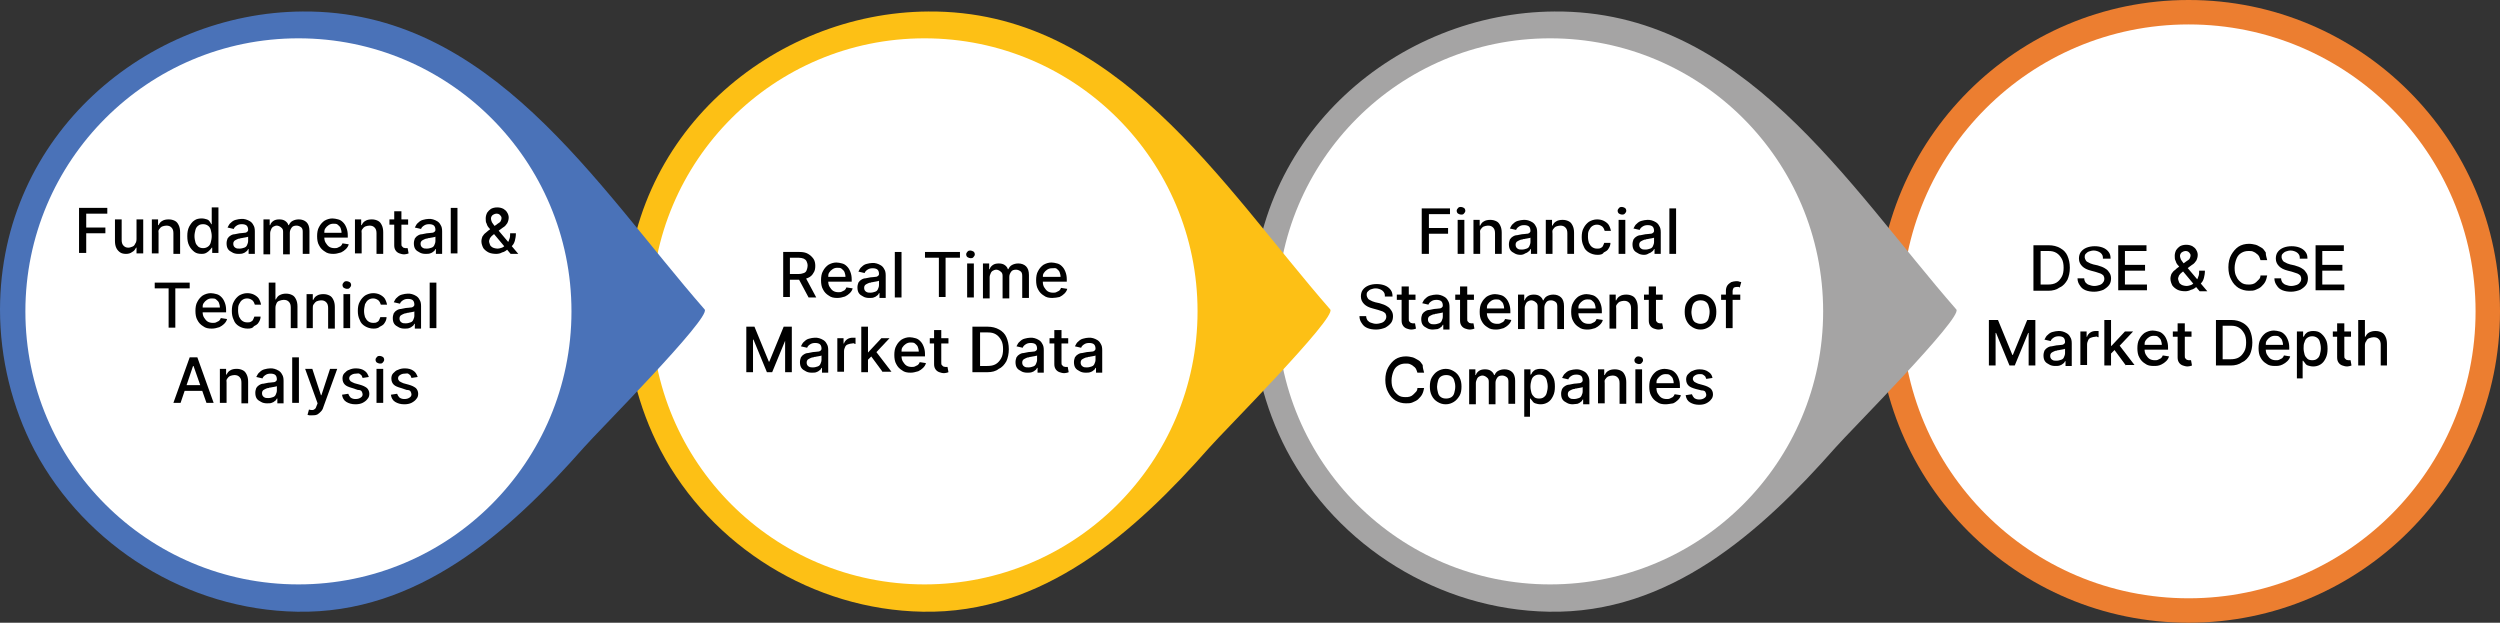 <?xml version="1.0" encoding="utf-8"?>
<!-- Generator: Adobe Illustrator 26.0.1, SVG Export Plug-In . SVG Version: 6.00 Build 0)  -->
<svg version="1.1" id="Layer_1" xmlns="http://www.w3.org/2000/svg" xmlns:xlink="http://www.w3.org/1999/xlink" x="0px" y="0px"
	 viewBox="0 0 521.9 130" style="enable-background:new 0 0 521.9 130;" xml:space="preserve">
<rect x="0" y="0" width="521.9" height="130" fill="#333333" stroke="none"/>
<style type="text/css">
	.st0{fill:#EC7E30;}
	.st1{fill:#FFFFFF;}
	.st2{fill:#A5A4A4;}
	.st3{fill:#FDC015;}
	.st4{fill:#4A72B8;}
</style>
<circle class="st0" cx="456.9" cy="65" r="65"/>
<circle class="st1" cx="456.9" cy="65" r="59.9"/>
<path class="st2" d="M324.5,2.4c39.2-0.3,61.2,36.2,83.9,62.2c1.5,1.6-22.6,25.8-25.2,28.8c-15.6,17.7-34.7,34.8-59.9,34.3
	c-22.8-0.4-44.1-13.6-54.7-33.7c-4.7-9-7.2-19.1-7.2-29.4C261.4,28,292,2.6,324.5,2.4z"/>
<circle class="st1" cx="323.6" cy="65" r="57"/>
<path class="st3" d="M193.8,2.4C233,2.1,255,38.6,277.7,64.6c1.5,1.6-22.6,25.8-25.2,28.8c-15.6,17.7-34.7,34.8-59.9,34.3
	c-22.8-0.4-44.1-13.6-54.7-33.7c-4.7-9-7.2-19.1-7.2-29.4C130.7,28,161.4,2.6,193.8,2.4z"/>
<circle class="st1" cx="193" cy="65" r="57"/>
<path class="st4" d="M63.2,2.4c39.2-0.3,61.2,36.2,83.9,62.2c1.5,1.6-22.6,25.8-25.2,28.8c-15.6,17.7-34.7,34.8-59.9,34.3
	C39.2,127.3,17.9,114.1,7.2,94C2.5,85,0,74.8,0,64.6C0.1,28,30.8,2.6,63.2,2.4z"/>
<circle class="st1" cx="62.3" cy="65" r="57"/>
<g>
	<path d="M16.5,52.9v-9.5h5.9v1.2h-4.4v2.9h4v1.2h-4v4.1H16.5z"/>
	<path d="M28.5,49.9v-4.1h1.4v7.1h-1.4v-1.2h-0.1c-0.2,0.4-0.4,0.7-0.8,0.9c-0.4,0.3-0.8,0.4-1.3,0.4c-0.5,0-0.9-0.1-1.2-0.3
		s-0.6-0.5-0.8-0.9c-0.2-0.4-0.3-0.9-0.3-1.5v-4.5h1.4v4.3c0,0.5,0.1,0.9,0.4,1.2c0.3,0.3,0.6,0.4,1,0.4c0.3,0,0.5-0.1,0.8-0.2
		c0.3-0.1,0.5-0.3,0.6-0.6C28.4,50.7,28.5,50.3,28.5,49.9z"/>
	<path d="M33.1,48.7v4.2h-1.4v-7.1H33v1.2h0.1c0.2-0.4,0.4-0.7,0.8-0.9c0.3-0.2,0.8-0.3,1.3-0.3c0.5,0,0.9,0.1,1.3,0.3
		c0.4,0.2,0.6,0.5,0.8,0.9c0.2,0.4,0.3,0.9,0.3,1.5v4.5h-1.4v-4.3c0-0.5-0.1-0.9-0.4-1.2c-0.3-0.3-0.6-0.4-1.1-0.4
		c-0.3,0-0.6,0.1-0.9,0.2c-0.2,0.1-0.4,0.3-0.6,0.6S33.1,48.3,33.1,48.7z"/>
	<path d="M42.1,53c-0.6,0-1.1-0.1-1.5-0.4c-0.4-0.3-0.8-0.7-1.1-1.3s-0.4-1.2-0.4-2c0-0.8,0.1-1.4,0.4-2c0.3-0.5,0.6-1,1.1-1.3
		c0.4-0.3,1-0.4,1.5-0.4c0.4,0,0.8,0.1,1.1,0.2c0.3,0.1,0.5,0.3,0.6,0.5c0.1,0.2,0.3,0.4,0.3,0.5h0.1v-3.5h1.4v9.5h-1.3v-1.1h-0.1
		c-0.1,0.2-0.2,0.3-0.4,0.5c-0.2,0.2-0.4,0.4-0.6,0.5C42.9,52.9,42.6,53,42.1,53z M42.4,51.8c0.4,0,0.7-0.1,1-0.3
		c0.3-0.2,0.5-0.5,0.6-0.9s0.2-0.8,0.2-1.3c0-0.5-0.1-0.9-0.2-1.3c-0.1-0.4-0.3-0.7-0.6-0.9c-0.3-0.2-0.6-0.3-1-0.3
		c-0.4,0-0.8,0.1-1,0.3c-0.3,0.2-0.5,0.5-0.6,0.9s-0.2,0.8-0.2,1.3c0,0.5,0.1,0.9,0.2,1.3s0.4,0.7,0.6,0.9
		C41.7,51.7,42,51.8,42.4,51.8z"/>
	<path d="M49.7,53c-0.4,0-0.9-0.1-1.2-0.3c-0.4-0.2-0.7-0.4-0.9-0.7c-0.2-0.3-0.3-0.7-0.3-1.2c0-0.4,0.1-0.7,0.2-1
		c0.2-0.3,0.4-0.5,0.6-0.6c0.3-0.2,0.6-0.3,0.9-0.3c0.3-0.1,0.7-0.1,1-0.2c0.4,0,0.8-0.1,1-0.1c0.3,0,0.5-0.1,0.6-0.2
		c0.1-0.1,0.2-0.2,0.2-0.4v0c0-0.4-0.1-0.7-0.3-0.9c-0.2-0.2-0.6-0.3-1-0.3c-0.5,0-0.8,0.1-1.1,0.3c-0.3,0.2-0.5,0.4-0.6,0.7
		l-1.3-0.3c0.2-0.4,0.4-0.8,0.7-1c0.3-0.3,0.6-0.5,1-0.6s0.8-0.2,1.2-0.2c0.3,0,0.6,0,0.9,0.1c0.3,0.1,0.6,0.2,0.9,0.4
		c0.3,0.2,0.5,0.4,0.7,0.8c0.2,0.3,0.3,0.7,0.3,1.3v4.7h-1.3v-1h-0.1c-0.1,0.2-0.2,0.4-0.4,0.5c-0.2,0.2-0.4,0.3-0.7,0.4
		C50.4,53,50.1,53,49.7,53z M50,51.9c0.4,0,0.7-0.1,1-0.2s0.5-0.3,0.6-0.6c0.1-0.2,0.2-0.5,0.2-0.8v-0.9c0,0-0.1,0.1-0.3,0.1
		c-0.1,0-0.3,0.1-0.5,0.1c-0.2,0-0.4,0.1-0.5,0.1c-0.2,0-0.3,0-0.4,0.1c-0.3,0-0.5,0.1-0.7,0.2c-0.2,0.1-0.4,0.2-0.5,0.3
		c-0.1,0.1-0.2,0.3-0.2,0.6c0,0.3,0.1,0.6,0.4,0.8S49.6,51.9,50,51.9z"/>
	<path d="M55,52.9v-7.1h1.3v1.2h0.1c0.1-0.4,0.4-0.7,0.7-0.9c0.3-0.2,0.7-0.3,1.2-0.3c0.5,0,0.9,0.1,1.2,0.3
		c0.3,0.2,0.6,0.5,0.7,0.9h0.1c0.2-0.4,0.4-0.7,0.8-0.9c0.4-0.2,0.8-0.3,1.3-0.3c0.6,0,1.2,0.2,1.6,0.6c0.4,0.4,0.6,1,0.6,1.8v4.8
		h-1.4v-4.6c0-0.5-0.1-0.8-0.4-1s-0.6-0.3-0.9-0.3c-0.4,0-0.8,0.1-1,0.4c-0.2,0.3-0.4,0.6-0.4,1.1v4.5h-1.4v-4.7
		c0-0.4-0.1-0.7-0.4-0.9c-0.2-0.2-0.6-0.4-0.9-0.4c-0.3,0-0.5,0.1-0.7,0.2c-0.2,0.1-0.4,0.3-0.5,0.6c-0.1,0.2-0.2,0.5-0.2,0.8v4.4
		H55z"/>
	<path d="M69.6,53c-0.7,0-1.3-0.1-1.8-0.5c-0.5-0.3-0.9-0.7-1.2-1.3c-0.3-0.5-0.4-1.2-0.4-1.9c0-0.7,0.1-1.4,0.4-1.9
		c0.3-0.6,0.7-1,1.1-1.3c0.5-0.3,1.1-0.5,1.7-0.5c0.4,0,0.8,0.1,1.2,0.2s0.7,0.3,1,0.6c0.3,0.3,0.5,0.6,0.7,1.1
		c0.2,0.5,0.3,1,0.3,1.6v0.5H67v-1h4.3c0-0.4-0.1-0.7-0.2-1c-0.1-0.3-0.4-0.5-0.6-0.7s-0.6-0.2-0.9-0.2c-0.4,0-0.7,0.1-1,0.3
		c-0.3,0.2-0.5,0.4-0.7,0.7s-0.2,0.6-0.2,1v0.8c0,0.5,0.1,0.9,0.3,1.2c0.2,0.3,0.4,0.6,0.7,0.8c0.3,0.2,0.7,0.3,1.1,0.3
		c0.3,0,0.5,0,0.7-0.1c0.2-0.1,0.4-0.2,0.6-0.3c0.2-0.2,0.3-0.3,0.4-0.6l1.3,0.2c-0.1,0.4-0.3,0.7-0.6,1c-0.3,0.3-0.6,0.5-1,0.7
		C70.5,52.9,70.1,53,69.6,53z"/>
	<path d="M75.5,48.7v4.2h-1.4v-7.1h1.3v1.2h0.1c0.2-0.4,0.4-0.7,0.8-0.9c0.3-0.2,0.8-0.3,1.3-0.3c0.5,0,0.9,0.1,1.3,0.3
		c0.4,0.2,0.6,0.5,0.8,0.9c0.2,0.4,0.3,0.9,0.3,1.5v4.5h-1.4v-4.3c0-0.5-0.1-0.9-0.4-1.2c-0.3-0.3-0.6-0.4-1.1-0.4
		c-0.3,0-0.6,0.1-0.9,0.2c-0.2,0.1-0.4,0.3-0.6,0.6S75.5,48.3,75.5,48.7z"/>
	<path d="M85.2,45.8v1.1h-3.9v-1.1H85.2z M82.4,44.1h1.4v6.7c0,0.3,0,0.5,0.1,0.6s0.2,0.2,0.3,0.3c0.1,0,0.3,0.1,0.4,0.1
		c0.1,0,0.2,0,0.3,0c0.1,0,0.1,0,0.2,0l0.2,1.1c-0.1,0-0.2,0.1-0.3,0.1c-0.1,0-0.3,0.1-0.6,0.1c-0.4,0-0.7-0.1-1-0.2
		s-0.6-0.3-0.8-0.6s-0.3-0.6-0.3-1.1V44.1z"/>
	<path d="M88.8,53c-0.4,0-0.9-0.1-1.2-0.3c-0.4-0.2-0.7-0.4-0.9-0.7c-0.2-0.3-0.3-0.7-0.3-1.2c0-0.4,0.1-0.7,0.2-1
		c0.2-0.3,0.4-0.5,0.6-0.6c0.3-0.2,0.6-0.3,0.9-0.3c0.3-0.1,0.7-0.1,1-0.2c0.4,0,0.8-0.1,1-0.1c0.3,0,0.5-0.1,0.6-0.2
		c0.1-0.1,0.2-0.2,0.2-0.4v0c0-0.4-0.1-0.7-0.3-0.9c-0.2-0.2-0.6-0.3-1-0.3c-0.5,0-0.8,0.1-1.1,0.3c-0.3,0.2-0.5,0.4-0.6,0.7
		l-1.3-0.3c0.2-0.4,0.4-0.8,0.7-1c0.3-0.3,0.6-0.5,1-0.6s0.8-0.2,1.2-0.2c0.3,0,0.6,0,0.9,0.1c0.3,0.1,0.6,0.2,0.9,0.4
		c0.3,0.2,0.5,0.4,0.7,0.8c0.2,0.3,0.3,0.7,0.3,1.3v4.7h-1.3v-1h-0.1c-0.1,0.2-0.2,0.4-0.4,0.5c-0.2,0.2-0.4,0.3-0.7,0.4
		C89.5,53,89.2,53,88.8,53z M89.1,51.9c0.4,0,0.7-0.1,1-0.2s0.5-0.3,0.6-0.6c0.1-0.2,0.2-0.5,0.2-0.8v-0.9c0,0-0.1,0.1-0.3,0.1
		c-0.1,0-0.3,0.1-0.5,0.1c-0.2,0-0.4,0.1-0.5,0.1c-0.2,0-0.3,0-0.4,0.1c-0.3,0-0.5,0.1-0.7,0.2c-0.2,0.1-0.4,0.2-0.5,0.3
		c-0.1,0.1-0.2,0.3-0.2,0.6c0,0.3,0.1,0.6,0.4,0.8S88.7,51.9,89.1,51.9z"/>
	<path d="M95.5,43.4v9.5h-1.4v-9.5H95.5z"/>
	<path d="M103.6,53c-0.6,0-1.2-0.1-1.6-0.3s-0.8-0.5-1.1-0.9c-0.2-0.4-0.4-0.9-0.4-1.4c0-0.4,0.1-0.7,0.2-1c0.2-0.3,0.4-0.6,0.7-0.8
		c0.3-0.3,0.6-0.5,1-0.8l1.5-1.1c0.3-0.2,0.5-0.3,0.6-0.5c0.1-0.2,0.2-0.4,0.2-0.7c0-0.2-0.1-0.4-0.3-0.6s-0.4-0.3-0.8-0.3
		c-0.2,0-0.4,0.1-0.6,0.2c-0.2,0.1-0.3,0.2-0.4,0.4c-0.1,0.2-0.1,0.3-0.1,0.5c0,0.2,0.1,0.4,0.2,0.7c0.1,0.2,0.3,0.4,0.5,0.7
		c0.2,0.2,0.4,0.5,0.6,0.7l4.4,5.2h-1.6l-3.6-4.3c-0.3-0.4-0.6-0.7-0.8-1c-0.3-0.3-0.5-0.6-0.6-1c-0.2-0.3-0.2-0.7-0.2-1.1
		c0-0.4,0.1-0.8,0.3-1.2c0.2-0.3,0.5-0.6,0.8-0.8c0.4-0.2,0.8-0.3,1.3-0.3c0.5,0,0.9,0.1,1.3,0.3c0.3,0.2,0.6,0.4,0.8,0.8
		c0.2,0.3,0.3,0.7,0.3,1c0,0.4-0.1,0.8-0.3,1.2c-0.2,0.3-0.5,0.7-0.9,0.9l-1.9,1.4c-0.4,0.3-0.6,0.5-0.8,0.8
		c-0.1,0.3-0.2,0.5-0.2,0.6c0,0.3,0.1,0.5,0.2,0.8s0.3,0.4,0.6,0.6c0.3,0.1,0.6,0.2,0.9,0.2c0.4,0,0.7-0.1,1-0.2s0.6-0.4,0.9-0.7
		s0.5-0.6,0.6-1c0.2-0.4,0.2-0.8,0.2-1.3h1.2c0,0.6-0.1,1.1-0.2,1.5c-0.1,0.4-0.3,0.8-0.5,1c-0.2,0.3-0.4,0.5-0.6,0.6
		c-0.1,0-0.1,0.1-0.2,0.1c0,0-0.1,0.1-0.2,0.1c-0.3,0.3-0.7,0.6-1.2,0.7C104.5,52.9,104,53,103.6,53z"/>
	<path d="M32.3,60.3V59h7.3v1.2h-3v8.2h-1.4v-8.2H32.3z"/>
	<path d="M44.2,68.6c-0.7,0-1.3-0.1-1.8-0.5c-0.5-0.3-0.9-0.7-1.2-1.3c-0.3-0.5-0.4-1.2-0.4-1.9c0-0.7,0.1-1.4,0.4-1.9
		c0.3-0.6,0.7-1,1.1-1.3c0.5-0.3,1.1-0.5,1.7-0.5c0.4,0,0.8,0.1,1.2,0.2s0.7,0.3,1,0.6c0.3,0.3,0.5,0.6,0.7,1.1
		c0.2,0.5,0.3,1,0.3,1.6v0.5h-5.6v-1h4.3c0-0.4-0.1-0.7-0.2-1c-0.1-0.3-0.4-0.5-0.6-0.7s-0.6-0.2-0.9-0.2c-0.4,0-0.7,0.1-1,0.3
		c-0.3,0.2-0.5,0.4-0.7,0.7s-0.2,0.6-0.2,1v0.8c0,0.5,0.1,0.9,0.3,1.2c0.2,0.3,0.4,0.6,0.7,0.8c0.3,0.2,0.7,0.3,1.1,0.3
		c0.3,0,0.5,0,0.7-0.1c0.2-0.1,0.4-0.2,0.6-0.3c0.2-0.2,0.3-0.3,0.4-0.6l1.3,0.2c-0.1,0.4-0.3,0.7-0.6,1c-0.3,0.3-0.6,0.5-1,0.7
		C45.2,68.5,44.7,68.6,44.2,68.6z"/>
	<path d="M51.7,68.6c-0.7,0-1.3-0.2-1.8-0.5c-0.5-0.3-0.9-0.7-1.1-1.3c-0.3-0.6-0.4-1.2-0.4-1.9c0-0.7,0.1-1.4,0.4-1.9
		c0.3-0.6,0.7-1,1.1-1.3c0.5-0.3,1.1-0.5,1.7-0.5c0.5,0,1,0.1,1.4,0.3c0.4,0.2,0.8,0.5,1,0.8s0.4,0.8,0.5,1.3h-1.3
		c-0.1-0.3-0.2-0.6-0.5-0.9c-0.3-0.2-0.6-0.4-1.1-0.4c-0.4,0-0.7,0.1-1,0.3c-0.3,0.2-0.5,0.5-0.7,0.9c-0.2,0.4-0.2,0.8-0.2,1.3
		c0,0.5,0.1,1,0.2,1.3c0.2,0.4,0.4,0.7,0.7,0.9c0.3,0.2,0.6,0.3,1,0.3c0.3,0,0.5,0,0.7-0.1c0.2-0.1,0.4-0.2,0.5-0.4
		c0.1-0.2,0.2-0.4,0.3-0.7h1.3c0,0.5-0.2,0.9-0.4,1.2c-0.2,0.4-0.6,0.6-1,0.8C52.8,68.5,52.3,68.6,51.7,68.6z"/>
	<path d="M57.5,64.3v4.2h-1.4V59h1.4v3.5h0.1c0.2-0.4,0.4-0.7,0.8-0.9s0.8-0.3,1.3-0.3c0.5,0,0.9,0.1,1.3,0.3
		c0.4,0.2,0.6,0.5,0.8,0.9c0.2,0.4,0.3,0.9,0.3,1.5v4.5h-1.4v-4.3c0-0.5-0.1-0.9-0.4-1.2c-0.3-0.3-0.6-0.4-1.1-0.4
		c-0.3,0-0.6,0.1-0.9,0.2s-0.5,0.3-0.6,0.6C57.6,63.6,57.5,63.9,57.5,64.3z"/>
	<path d="M65.3,64.3v4.2H64v-7.1h1.3v1.2h0.1c0.2-0.4,0.4-0.7,0.8-0.9c0.3-0.2,0.8-0.3,1.3-0.3c0.5,0,0.9,0.1,1.3,0.3
		c0.4,0.2,0.6,0.5,0.8,0.9c0.2,0.4,0.3,0.9,0.3,1.5v4.5h-1.4v-4.3c0-0.5-0.1-0.9-0.4-1.2c-0.3-0.3-0.6-0.4-1.1-0.4
		c-0.3,0-0.6,0.1-0.9,0.2c-0.2,0.1-0.4,0.3-0.6,0.6S65.3,63.9,65.3,64.3z"/>
	<path d="M72.4,60.3c-0.2,0-0.4-0.1-0.6-0.2s-0.3-0.4-0.3-0.6c0-0.2,0.1-0.4,0.3-0.6s0.4-0.2,0.6-0.2s0.4,0.1,0.6,0.2
		s0.3,0.4,0.3,0.6c0,0.2-0.1,0.4-0.3,0.6S72.7,60.3,72.4,60.3z M71.7,68.5v-7.1h1.4v7.1H71.7z"/>
	<path d="M78,68.6c-0.7,0-1.3-0.2-1.8-0.5c-0.5-0.3-0.9-0.7-1.1-1.3c-0.3-0.6-0.4-1.2-0.4-1.9c0-0.7,0.1-1.4,0.4-1.9
		c0.3-0.6,0.7-1,1.1-1.3c0.5-0.3,1.1-0.5,1.7-0.5c0.5,0,1,0.1,1.4,0.3c0.4,0.2,0.8,0.5,1,0.8s0.4,0.8,0.5,1.3h-1.3
		c-0.1-0.3-0.2-0.6-0.5-0.9c-0.3-0.2-0.6-0.4-1.1-0.4c-0.4,0-0.7,0.1-1,0.3c-0.3,0.2-0.5,0.5-0.7,0.9C76.1,64,76,64.4,76,64.9
		c0,0.5,0.1,1,0.2,1.3c0.2,0.4,0.4,0.7,0.7,0.9c0.3,0.2,0.6,0.3,1,0.3c0.3,0,0.5,0,0.7-0.1c0.2-0.1,0.4-0.2,0.5-0.4
		c0.1-0.2,0.2-0.4,0.3-0.7h1.3c0,0.5-0.2,0.9-0.4,1.2c-0.2,0.4-0.6,0.6-1,0.8C79,68.5,78.5,68.6,78,68.6z"/>
	<path d="M84.4,68.6c-0.4,0-0.9-0.1-1.2-0.3c-0.4-0.2-0.7-0.4-0.9-0.7c-0.2-0.3-0.3-0.7-0.3-1.2c0-0.4,0.1-0.7,0.2-1
		c0.2-0.3,0.4-0.5,0.6-0.6c0.3-0.2,0.6-0.3,0.9-0.3c0.3-0.1,0.7-0.1,1-0.2c0.4,0,0.8-0.1,1-0.1c0.3,0,0.5-0.1,0.6-0.2
		c0.1-0.1,0.2-0.2,0.2-0.4v0c0-0.4-0.1-0.7-0.3-0.9c-0.2-0.2-0.6-0.3-1-0.3c-0.5,0-0.8,0.1-1.1,0.3c-0.3,0.2-0.5,0.4-0.6,0.7
		l-1.3-0.3c0.2-0.4,0.4-0.8,0.7-1c0.3-0.3,0.6-0.5,1-0.6s0.8-0.2,1.2-0.2c0.3,0,0.6,0,0.9,0.1c0.3,0.1,0.6,0.2,0.9,0.4
		c0.3,0.2,0.5,0.4,0.7,0.8c0.2,0.3,0.3,0.7,0.3,1.3v4.7h-1.3v-1h-0.1c-0.1,0.2-0.2,0.4-0.4,0.5c-0.2,0.2-0.4,0.3-0.7,0.4
		C85.1,68.6,84.8,68.6,84.4,68.6z M84.7,67.5c0.4,0,0.7-0.1,1-0.2s0.5-0.3,0.6-0.6c0.1-0.2,0.2-0.5,0.2-0.8V65c0,0-0.1,0.1-0.3,0.1
		c-0.1,0-0.3,0.1-0.5,0.1c-0.2,0-0.4,0.1-0.5,0.1c-0.2,0-0.3,0-0.4,0.1c-0.3,0-0.5,0.1-0.7,0.2c-0.2,0.1-0.4,0.2-0.5,0.3
		c-0.1,0.1-0.2,0.3-0.2,0.6c0,0.3,0.1,0.6,0.4,0.8S84.3,67.5,84.7,67.5z"/>
	<path d="M91.1,59v9.5h-1.4V59H91.1z"/>
	<path d="M37.7,84.1h-1.5l3.4-9.5h1.6l3.4,9.5h-1.5l-2.7-7.7h-0.1L37.7,84.1z M38,80.4h4.9v1.2H38V80.4z"/>
	<path d="M47.3,79.9v4.2h-1.4V77h1.3v1.2h0.1c0.2-0.4,0.4-0.7,0.8-0.9c0.3-0.2,0.8-0.3,1.3-0.3c0.5,0,0.9,0.1,1.3,0.3
		c0.4,0.2,0.6,0.5,0.8,0.9c0.2,0.4,0.3,0.9,0.3,1.5v4.5h-1.4v-4.3c0-0.5-0.1-0.9-0.4-1.2c-0.3-0.3-0.6-0.4-1.1-0.4
		c-0.3,0-0.6,0.1-0.9,0.2c-0.2,0.1-0.4,0.3-0.6,0.6S47.3,79.5,47.3,79.9z"/>
	<path d="M55.7,84.2c-0.4,0-0.9-0.1-1.2-0.3c-0.4-0.2-0.7-0.4-0.9-0.7c-0.2-0.3-0.3-0.7-0.3-1.2c0-0.4,0.1-0.7,0.2-1
		c0.2-0.3,0.4-0.5,0.6-0.6c0.3-0.2,0.6-0.3,0.9-0.3c0.3-0.1,0.7-0.1,1-0.2c0.4,0,0.8-0.1,1-0.1c0.3,0,0.5-0.1,0.6-0.2
		c0.1-0.1,0.2-0.2,0.2-0.4v0c0-0.4-0.1-0.7-0.3-0.9c-0.2-0.2-0.6-0.3-1-0.3c-0.5,0-0.8,0.1-1.1,0.3c-0.3,0.2-0.5,0.4-0.6,0.7
		l-1.3-0.3c0.2-0.4,0.4-0.8,0.7-1c0.3-0.3,0.6-0.5,1-0.6s0.8-0.2,1.2-0.2c0.3,0,0.6,0,0.9,0.1c0.3,0.1,0.6,0.2,0.9,0.4
		c0.3,0.2,0.5,0.4,0.7,0.8c0.2,0.3,0.3,0.7,0.3,1.3v4.7h-1.3v-1h-0.1c-0.1,0.2-0.2,0.4-0.4,0.5c-0.2,0.2-0.4,0.3-0.7,0.4
		C56.5,84.2,56.1,84.2,55.7,84.2z M56,83.1c0.4,0,0.7-0.1,1-0.2s0.5-0.3,0.6-0.6c0.1-0.2,0.2-0.5,0.2-0.8v-0.9c0,0-0.1,0.1-0.3,0.1
		c-0.1,0-0.3,0.1-0.5,0.1c-0.2,0-0.4,0.1-0.5,0.1c-0.2,0-0.3,0-0.4,0.1c-0.3,0-0.5,0.1-0.7,0.2c-0.2,0.1-0.4,0.2-0.5,0.3
		c-0.1,0.1-0.2,0.3-0.2,0.6c0,0.3,0.1,0.6,0.4,0.8S55.6,83.1,56,83.1z"/>
	<path d="M62.4,74.6v9.5h-1.4v-9.5H62.4z"/>
	<path d="M65.2,86.7c-0.2,0-0.4,0-0.6,0c-0.2,0-0.3-0.1-0.4-0.1l0.3-1.1c0.3,0.1,0.5,0.1,0.7,0.1c0.2,0,0.4-0.1,0.5-0.2
		c0.2-0.1,0.3-0.4,0.4-0.7l0.2-0.5L63.7,77h1.5l1.8,5.5h0.1l1.8-5.5h1.5l-2.9,8c-0.1,0.4-0.3,0.7-0.5,0.9s-0.5,0.5-0.7,0.6
		C65.9,86.7,65.6,86.7,65.2,86.7z"/>
	<path d="M77,78.7l-1.3,0.2c-0.1-0.2-0.1-0.3-0.2-0.5c-0.1-0.1-0.3-0.3-0.5-0.4S74.6,78,74.3,78c-0.4,0-0.7,0.1-1,0.3
		c-0.3,0.2-0.4,0.4-0.4,0.7c0,0.2,0.1,0.4,0.3,0.6c0.2,0.1,0.5,0.3,0.8,0.4l1.1,0.3c0.7,0.2,1.1,0.4,1.5,0.7
		c0.3,0.3,0.5,0.7,0.5,1.2c0,0.4-0.1,0.8-0.4,1.1c-0.2,0.3-0.6,0.6-1,0.8c-0.4,0.2-0.9,0.3-1.5,0.3c-0.8,0-1.4-0.2-1.9-0.5
		c-0.5-0.3-0.8-0.8-0.9-1.5l1.3-0.2c0.1,0.3,0.3,0.6,0.5,0.8c0.3,0.2,0.6,0.3,1,0.3c0.5,0,0.8-0.1,1.1-0.3c0.3-0.2,0.4-0.4,0.4-0.7
		c0-0.2-0.1-0.4-0.2-0.6s-0.4-0.3-0.8-0.3L73.5,81c-0.7-0.2-1.2-0.4-1.5-0.7c-0.3-0.3-0.5-0.7-0.5-1.3c0-0.4,0.1-0.8,0.4-1.1
		s0.6-0.6,1-0.7c0.4-0.2,0.9-0.3,1.4-0.3c0.8,0,1.4,0.2,1.8,0.5C76.6,77.7,76.8,78.2,77,78.7z"/>
	<path d="M79.3,75.9c-0.2,0-0.4-0.1-0.6-0.2s-0.3-0.4-0.3-0.6c0-0.2,0.1-0.4,0.3-0.6s0.4-0.2,0.6-0.2s0.4,0.1,0.6,0.2
		s0.3,0.4,0.3,0.6c0,0.2-0.1,0.4-0.3,0.6S79.6,75.9,79.3,75.9z M78.6,84.1V77H80v7.1H78.6z"/>
	<path d="M87.2,78.7l-1.3,0.2c-0.1-0.2-0.1-0.3-0.2-0.5c-0.1-0.1-0.3-0.3-0.5-0.4S84.8,78,84.5,78c-0.4,0-0.7,0.1-1,0.3
		c-0.3,0.2-0.4,0.4-0.4,0.7c0,0.2,0.1,0.4,0.3,0.6c0.2,0.1,0.5,0.3,0.8,0.4l1.1,0.3c0.7,0.2,1.1,0.4,1.5,0.7
		c0.3,0.3,0.5,0.7,0.5,1.2c0,0.4-0.1,0.8-0.4,1.1c-0.2,0.3-0.6,0.6-1,0.8c-0.4,0.2-0.9,0.3-1.5,0.3c-0.8,0-1.4-0.2-1.9-0.5
		c-0.5-0.3-0.8-0.8-0.9-1.5l1.3-0.2c0.1,0.3,0.3,0.6,0.5,0.8c0.3,0.2,0.6,0.3,1,0.3c0.5,0,0.8-0.1,1.1-0.3c0.3-0.2,0.4-0.4,0.4-0.7
		c0-0.2-0.1-0.4-0.2-0.6s-0.4-0.3-0.8-0.3L83.7,81c-0.7-0.2-1.2-0.4-1.5-0.7c-0.3-0.3-0.5-0.7-0.5-1.3c0-0.4,0.1-0.8,0.4-1.1
		s0.6-0.6,1-0.7c0.4-0.2,0.9-0.3,1.4-0.3c0.8,0,1.4,0.2,1.8,0.5C86.8,77.7,87,78.2,87.2,78.7z"/>
</g>
<g>
	<path d="M163.5,62.1v-9.5h3.4c0.7,0,1.3,0.1,1.8,0.4c0.5,0.3,0.8,0.6,1.1,1s0.4,1,0.4,1.5c0,0.6-0.1,1.1-0.4,1.5
		c-0.2,0.4-0.6,0.8-1.1,1s-1.1,0.4-1.8,0.4h-2.6v-1.2h2.4c0.5,0,0.8-0.1,1.1-0.2c0.3-0.1,0.5-0.3,0.6-0.6c0.1-0.3,0.2-0.6,0.2-0.9
		c0-0.4-0.1-0.7-0.2-0.9c-0.1-0.3-0.4-0.5-0.6-0.6s-0.7-0.2-1.1-0.2h-1.8v8.2H163.5z M168.1,57.8l2.3,4.3h-1.6l-2.3-4.3H168.1z"/>
	<path d="M174.8,62.2c-0.7,0-1.3-0.1-1.8-0.5c-0.5-0.3-0.9-0.7-1.2-1.3c-0.3-0.5-0.4-1.2-0.4-1.9c0-0.7,0.1-1.4,0.4-1.9
		c0.3-0.6,0.7-1,1.1-1.3c0.5-0.3,1.1-0.5,1.7-0.5c0.4,0,0.8,0.1,1.2,0.2s0.7,0.3,1,0.6c0.3,0.3,0.5,0.6,0.7,1.1
		c0.2,0.5,0.3,1,0.3,1.6v0.5h-5.6v-1h4.3c0-0.4-0.1-0.7-0.2-1c-0.1-0.3-0.4-0.5-0.6-0.7s-0.6-0.2-0.9-0.2c-0.4,0-0.7,0.1-1,0.3
		c-0.3,0.2-0.5,0.4-0.7,0.7s-0.2,0.6-0.2,1v0.8c0,0.5,0.1,0.9,0.3,1.2c0.2,0.3,0.4,0.6,0.7,0.8c0.3,0.2,0.7,0.3,1.1,0.3
		c0.3,0,0.5,0,0.7-0.1c0.2-0.1,0.4-0.2,0.6-0.3c0.2-0.2,0.3-0.3,0.4-0.6l1.3,0.2c-0.1,0.4-0.3,0.7-0.6,1c-0.3,0.3-0.6,0.5-1,0.7
		C175.8,62.1,175.3,62.2,174.8,62.2z"/>
	<path d="M181.4,62.2c-0.4,0-0.9-0.1-1.2-0.3c-0.4-0.2-0.7-0.4-0.9-0.7c-0.2-0.3-0.3-0.7-0.3-1.2c0-0.4,0.1-0.7,0.2-1
		c0.2-0.3,0.4-0.5,0.6-0.6c0.3-0.2,0.6-0.3,0.9-0.3c0.3-0.1,0.7-0.1,1-0.2c0.4,0,0.8-0.1,1-0.1c0.3,0,0.5-0.1,0.6-0.2
		c0.1-0.1,0.2-0.2,0.2-0.4v0c0-0.4-0.1-0.7-0.3-0.9c-0.2-0.2-0.6-0.3-1-0.3c-0.5,0-0.8,0.1-1.1,0.3c-0.3,0.2-0.5,0.4-0.6,0.7
		l-1.3-0.3c0.2-0.4,0.4-0.8,0.7-1c0.3-0.3,0.6-0.5,1-0.6s0.8-0.2,1.2-0.2c0.3,0,0.6,0,0.9,0.1c0.3,0.1,0.6,0.2,0.9,0.4
		c0.3,0.2,0.5,0.4,0.7,0.8c0.2,0.3,0.3,0.7,0.3,1.3v4.7h-1.3v-1h-0.1c-0.1,0.2-0.2,0.4-0.4,0.5c-0.2,0.2-0.4,0.3-0.7,0.4
		C182.2,62.2,181.8,62.2,181.4,62.2z M181.7,61.1c0.4,0,0.7-0.1,1-0.2s0.5-0.3,0.6-0.6c0.1-0.2,0.2-0.5,0.2-0.8v-0.9
		c0,0-0.1,0.1-0.3,0.1c-0.1,0-0.3,0.1-0.5,0.1c-0.2,0-0.4,0.1-0.5,0.1c-0.2,0-0.3,0-0.4,0.1c-0.3,0-0.5,0.1-0.7,0.2
		c-0.2,0.1-0.4,0.2-0.5,0.3c-0.1,0.1-0.2,0.3-0.2,0.6c0,0.3,0.1,0.6,0.4,0.8S181.4,61.1,181.7,61.1z"/>
	<path d="M188.2,52.6v9.5h-1.4v-9.5H188.2z"/>
	<path d="M193.1,53.8v-1.2h7.3v1.2h-3v8.2h-1.4v-8.2H193.1z"/>
	<path d="M202.6,53.9c-0.2,0-0.4-0.1-0.6-0.2s-0.3-0.4-0.3-0.6c0-0.2,0.1-0.4,0.3-0.6s0.4-0.2,0.6-0.2s0.4,0.1,0.6,0.2
		s0.3,0.4,0.3,0.6c0,0.2-0.1,0.4-0.3,0.6S202.9,53.9,202.6,53.9z M201.9,62.1V55h1.4v7.1H201.9z"/>
	<path d="M205.2,62.1V55h1.3v1.2h0.1c0.1-0.4,0.4-0.7,0.7-0.9c0.3-0.2,0.7-0.3,1.2-0.3c0.5,0,0.9,0.1,1.2,0.3
		c0.3,0.2,0.6,0.5,0.7,0.9h0.1c0.2-0.4,0.4-0.7,0.8-0.9c0.4-0.2,0.8-0.3,1.3-0.3c0.6,0,1.2,0.2,1.6,0.6c0.4,0.4,0.6,1,0.6,1.8v4.8
		h-1.4v-4.6c0-0.5-0.1-0.8-0.4-1s-0.6-0.3-0.9-0.3c-0.4,0-0.8,0.1-1,0.4c-0.2,0.3-0.4,0.6-0.4,1.1v4.5h-1.4v-4.7
		c0-0.4-0.1-0.7-0.4-0.9c-0.2-0.2-0.6-0.4-0.9-0.4c-0.3,0-0.5,0.1-0.7,0.2c-0.2,0.1-0.4,0.3-0.5,0.6c-0.1,0.2-0.2,0.5-0.2,0.8v4.4
		H205.2z"/>
	<path d="M219.7,62.2c-0.7,0-1.3-0.1-1.8-0.5c-0.5-0.3-0.9-0.7-1.2-1.3c-0.3-0.5-0.4-1.2-0.4-1.9c0-0.7,0.1-1.4,0.4-1.9
		c0.3-0.6,0.7-1,1.1-1.3c0.5-0.3,1.1-0.5,1.7-0.5c0.4,0,0.8,0.1,1.2,0.2s0.7,0.3,1,0.6c0.3,0.3,0.5,0.6,0.7,1.1
		c0.2,0.5,0.3,1,0.3,1.6v0.5h-5.6v-1h4.3c0-0.4-0.1-0.7-0.2-1c-0.1-0.3-0.4-0.5-0.6-0.7S220,56,219.6,56c-0.4,0-0.7,0.1-1,0.3
		c-0.3,0.2-0.5,0.4-0.7,0.7s-0.2,0.6-0.2,1v0.8c0,0.5,0.1,0.9,0.3,1.2c0.2,0.3,0.4,0.6,0.7,0.8c0.3,0.2,0.7,0.3,1.1,0.3
		c0.3,0,0.5,0,0.7-0.1c0.2-0.1,0.4-0.2,0.6-0.3c0.2-0.2,0.3-0.3,0.4-0.6l1.3,0.2c-0.1,0.4-0.3,0.7-0.6,1c-0.3,0.3-0.6,0.5-1,0.7
		C220.7,62.1,220.2,62.2,219.7,62.2z"/>
	<path d="M155.8,68.2h1.7l3,7.3h0.1l3-7.3h1.7v9.5h-1.4v-6.8H164l-2.8,6.8h-1.1l-2.8-6.8h-0.1v6.8h-1.4V68.2z"/>
	<path d="M169.4,77.8c-0.4,0-0.9-0.1-1.2-0.3c-0.4-0.2-0.7-0.4-0.9-0.7c-0.2-0.3-0.3-0.7-0.3-1.2c0-0.4,0.1-0.7,0.2-1
		c0.2-0.3,0.4-0.5,0.6-0.6c0.3-0.2,0.6-0.3,0.9-0.3c0.3-0.1,0.7-0.1,1-0.2c0.4,0,0.8-0.1,1-0.1c0.3,0,0.5-0.1,0.6-0.2
		c0.1-0.1,0.2-0.2,0.2-0.4v0c0-0.4-0.1-0.7-0.3-0.9c-0.2-0.2-0.6-0.3-1-0.3c-0.5,0-0.8,0.1-1.1,0.3c-0.3,0.2-0.5,0.4-0.6,0.7
		l-1.3-0.3c0.2-0.4,0.4-0.8,0.7-1c0.3-0.3,0.6-0.5,1-0.6s0.8-0.2,1.2-0.2c0.3,0,0.6,0,0.9,0.1c0.3,0.1,0.6,0.2,0.9,0.4
		c0.3,0.2,0.5,0.4,0.7,0.8c0.2,0.3,0.3,0.7,0.3,1.3v4.7h-1.3v-1h-0.1c-0.1,0.2-0.2,0.4-0.4,0.5c-0.2,0.2-0.4,0.3-0.7,0.4
		C170.2,77.8,169.8,77.8,169.4,77.8z M169.7,76.7c0.4,0,0.7-0.1,1-0.2s0.5-0.3,0.6-0.6c0.1-0.2,0.2-0.5,0.2-0.8v-0.9
		c0,0-0.1,0.1-0.3,0.1c-0.1,0-0.3,0.1-0.5,0.1c-0.2,0-0.4,0.1-0.5,0.1c-0.2,0-0.3,0-0.4,0.1c-0.3,0-0.5,0.1-0.7,0.2
		c-0.2,0.1-0.4,0.2-0.5,0.3c-0.1,0.1-0.2,0.3-0.2,0.6c0,0.3,0.1,0.6,0.4,0.8S169.4,76.7,169.7,76.7z"/>
	<path d="M174.8,77.7v-7.1h1.3v1.1h0.1c0.1-0.4,0.4-0.7,0.7-0.9c0.3-0.2,0.7-0.3,1.1-0.3c0.1,0,0.2,0,0.3,0c0.1,0,0.2,0,0.3,0v1.3
		c-0.1,0-0.2,0-0.3-0.1s-0.3,0-0.4,0c-0.3,0-0.6,0.1-0.9,0.2c-0.3,0.1-0.5,0.3-0.6,0.6c-0.1,0.2-0.2,0.5-0.2,0.8v4.3H174.8z"/>
	<path d="M179.8,77.7v-9.5h1.4v9.5H179.8z M181,75.3l0-1.7h0.2l2.8-3h1.7l-3.2,3.4h-0.2L181,75.3z M184.3,77.7l-2.5-3.4l1-1l3.3,4.3
		H184.3z"/>
	<path d="M190.1,77.8c-0.7,0-1.3-0.1-1.8-0.5c-0.5-0.3-0.9-0.7-1.2-1.3c-0.3-0.5-0.4-1.2-0.4-1.9c0-0.7,0.1-1.4,0.4-1.9
		c0.3-0.6,0.7-1,1.1-1.3c0.5-0.3,1.1-0.5,1.7-0.5c0.4,0,0.8,0.1,1.2,0.2s0.7,0.3,1,0.6c0.3,0.3,0.5,0.6,0.7,1.1
		c0.2,0.5,0.3,1,0.3,1.6v0.5h-5.6v-1h4.3c0-0.4-0.1-0.7-0.2-1c-0.1-0.3-0.4-0.5-0.6-0.7s-0.6-0.2-0.9-0.2c-0.4,0-0.7,0.1-1,0.3
		c-0.3,0.2-0.5,0.4-0.7,0.7s-0.2,0.6-0.2,1v0.8c0,0.5,0.1,0.9,0.3,1.2c0.2,0.3,0.4,0.6,0.7,0.8c0.3,0.2,0.7,0.3,1.1,0.3
		c0.3,0,0.5,0,0.7-0.1c0.2-0.1,0.4-0.2,0.6-0.3c0.2-0.2,0.3-0.3,0.4-0.6l1.3,0.2c-0.1,0.4-0.3,0.7-0.6,1c-0.3,0.3-0.6,0.5-1,0.7
		C191,77.7,190.6,77.8,190.1,77.8z"/>
	<path d="M198,70.6v1.1h-3.9v-1.1H198z M195.1,68.9h1.4v6.7c0,0.3,0,0.5,0.1,0.6s0.2,0.2,0.3,0.3c0.1,0,0.3,0.1,0.4,0.1
		c0.1,0,0.2,0,0.3,0c0.1,0,0.1,0,0.2,0l0.2,1.1c-0.1,0-0.2,0.1-0.3,0.1c-0.1,0-0.3,0.1-0.6,0.1c-0.4,0-0.7-0.1-1-0.2
		s-0.6-0.3-0.8-0.6s-0.3-0.6-0.3-1.1V68.9z"/>
	<path d="M206.1,77.7H203v-9.5h3.2c0.9,0,1.7,0.2,2.4,0.6c0.7,0.4,1.2,0.9,1.5,1.6s0.5,1.5,0.5,2.5c0,1-0.2,1.8-0.5,2.5
		c-0.4,0.7-0.9,1.3-1.6,1.6C207.9,77.5,207.1,77.7,206.1,77.7z M204.5,76.4h1.6c0.7,0,1.3-0.1,1.8-0.4c0.5-0.3,0.8-0.7,1.1-1.2
		s0.4-1.2,0.4-1.9c0-0.7-0.1-1.4-0.4-1.9s-0.6-0.9-1.1-1.2c-0.5-0.3-1-0.4-1.7-0.4h-1.6V76.4z"/>
	<path d="M214.4,77.8c-0.4,0-0.9-0.1-1.2-0.3c-0.4-0.2-0.7-0.4-0.9-0.7c-0.2-0.3-0.3-0.7-0.3-1.2c0-0.4,0.1-0.7,0.2-1
		c0.2-0.3,0.4-0.5,0.6-0.6c0.3-0.2,0.6-0.3,0.9-0.3c0.3-0.1,0.7-0.1,1-0.2c0.4,0,0.8-0.1,1-0.1c0.3,0,0.5-0.1,0.6-0.2
		c0.1-0.1,0.2-0.2,0.2-0.4v0c0-0.4-0.1-0.7-0.3-0.9c-0.2-0.2-0.6-0.3-1-0.3c-0.5,0-0.8,0.1-1.1,0.3c-0.3,0.2-0.5,0.4-0.6,0.7
		l-1.3-0.3c0.2-0.4,0.4-0.8,0.7-1c0.3-0.3,0.6-0.5,1-0.6s0.8-0.2,1.2-0.2c0.3,0,0.6,0,0.9,0.1c0.3,0.1,0.6,0.2,0.9,0.4
		c0.3,0.2,0.5,0.4,0.7,0.8c0.2,0.3,0.3,0.7,0.3,1.3v4.7h-1.3v-1h-0.1c-0.1,0.2-0.2,0.4-0.4,0.5c-0.2,0.2-0.4,0.3-0.7,0.4
		C215.1,77.8,214.8,77.8,214.4,77.8z M214.7,76.7c0.4,0,0.7-0.1,1-0.2s0.5-0.3,0.6-0.6c0.1-0.2,0.2-0.5,0.2-0.8v-0.9
		c0,0-0.1,0.1-0.3,0.1c-0.1,0-0.3,0.1-0.5,0.1c-0.2,0-0.4,0.1-0.5,0.1c-0.2,0-0.3,0-0.4,0.1c-0.3,0-0.5,0.1-0.7,0.2
		c-0.2,0.1-0.4,0.2-0.5,0.3c-0.1,0.1-0.2,0.3-0.2,0.6c0,0.3,0.1,0.6,0.4,0.8S214.3,76.7,214.7,76.7z"/>
	<path d="M223,70.6v1.1h-3.9v-1.1H223z M220.2,68.9h1.4v6.7c0,0.3,0,0.5,0.1,0.6s0.2,0.2,0.3,0.3c0.1,0,0.3,0.1,0.4,0.1
		c0.1,0,0.2,0,0.3,0c0.1,0,0.1,0,0.2,0l0.2,1.1c-0.1,0-0.2,0.1-0.3,0.1c-0.1,0-0.3,0.1-0.6,0.1c-0.4,0-0.7-0.1-1-0.2
		s-0.6-0.3-0.8-0.6s-0.3-0.6-0.3-1.1V68.9z"/>
	<path d="M226.6,77.8c-0.4,0-0.9-0.1-1.2-0.3c-0.4-0.2-0.7-0.4-0.9-0.7c-0.2-0.3-0.3-0.7-0.3-1.2c0-0.4,0.1-0.7,0.2-1
		c0.2-0.3,0.4-0.5,0.6-0.6c0.3-0.2,0.6-0.3,0.9-0.3c0.3-0.1,0.7-0.1,1-0.2c0.4,0,0.8-0.1,1-0.1c0.3,0,0.5-0.1,0.6-0.2
		c0.1-0.1,0.2-0.2,0.2-0.4v0c0-0.4-0.1-0.7-0.3-0.9c-0.2-0.2-0.6-0.3-1-0.3c-0.5,0-0.8,0.1-1.1,0.3c-0.3,0.2-0.5,0.4-0.6,0.7
		l-1.3-0.3c0.2-0.4,0.4-0.8,0.7-1c0.3-0.3,0.6-0.5,1-0.6s0.8-0.2,1.2-0.2c0.3,0,0.6,0,0.9,0.1c0.3,0.1,0.6,0.2,0.9,0.4
		c0.3,0.2,0.5,0.4,0.7,0.8c0.2,0.3,0.3,0.7,0.3,1.3v4.7h-1.3v-1h-0.1c-0.1,0.2-0.2,0.4-0.4,0.5c-0.2,0.2-0.4,0.3-0.7,0.4
		C227.3,77.8,227,77.8,226.6,77.8z M226.9,76.7c0.4,0,0.7-0.1,1-0.2s0.5-0.3,0.6-0.6c0.1-0.2,0.2-0.5,0.2-0.8v-0.9
		c0,0-0.1,0.1-0.3,0.1c-0.1,0-0.3,0.1-0.5,0.1c-0.2,0-0.4,0.1-0.5,0.1c-0.2,0-0.3,0-0.4,0.1c-0.3,0-0.5,0.1-0.7,0.2
		c-0.2,0.1-0.4,0.2-0.5,0.3c-0.1,0.1-0.2,0.3-0.2,0.6c0,0.3,0.1,0.6,0.4,0.8S226.5,76.7,226.9,76.7z"/>
</g>
<g>
	<path d="M296.8,53v-9.5h5.9v1.2h-4.4v2.9h4v1.2h-4V53H296.8z"/>
	<path d="M305,44.8c-0.2,0-0.4-0.1-0.6-0.2s-0.3-0.4-0.3-0.6c0-0.2,0.1-0.4,0.3-0.6s0.4-0.2,0.6-0.2s0.4,0.1,0.6,0.2
		s0.3,0.4,0.3,0.6c0,0.2-0.1,0.4-0.3,0.6S305.3,44.8,305,44.8z M304.3,53v-7.1h1.4V53H304.3z"/>
	<path d="M309,48.8V53h-1.4v-7.1h1.3v1.2h0.1c0.2-0.4,0.4-0.7,0.8-0.9c0.3-0.2,0.8-0.3,1.3-0.3c0.5,0,0.9,0.1,1.3,0.3
		c0.4,0.2,0.6,0.5,0.8,0.9c0.2,0.4,0.3,0.9,0.3,1.5V53h-1.4v-4.3c0-0.5-0.1-0.9-0.4-1.2c-0.3-0.3-0.6-0.4-1.1-0.4
		c-0.3,0-0.6,0.1-0.9,0.2c-0.2,0.1-0.4,0.3-0.6,0.6S309,48.4,309,48.8z"/>
	<path d="M317.4,53.2c-0.4,0-0.9-0.1-1.2-0.3c-0.4-0.2-0.7-0.4-0.9-0.7c-0.2-0.3-0.3-0.7-0.3-1.2c0-0.4,0.1-0.7,0.2-1
		c0.2-0.3,0.4-0.5,0.6-0.6c0.3-0.2,0.6-0.3,0.9-0.3c0.3-0.1,0.7-0.1,1-0.2c0.4,0,0.8-0.1,1-0.1c0.3,0,0.5-0.1,0.6-0.2
		c0.1-0.1,0.2-0.2,0.2-0.4v0c0-0.4-0.1-0.7-0.3-0.9c-0.2-0.2-0.6-0.3-1-0.3c-0.5,0-0.8,0.1-1.1,0.3c-0.3,0.2-0.5,0.4-0.6,0.7
		l-1.3-0.3c0.2-0.4,0.4-0.8,0.7-1c0.3-0.3,0.6-0.5,1-0.6s0.8-0.2,1.2-0.2c0.3,0,0.6,0,0.9,0.1c0.3,0.1,0.6,0.2,0.9,0.4
		c0.3,0.2,0.5,0.4,0.7,0.8c0.2,0.3,0.3,0.7,0.3,1.3V53h-1.3v-1h-0.1c-0.1,0.2-0.2,0.4-0.4,0.5c-0.2,0.2-0.4,0.3-0.7,0.4
		C318.1,53.1,317.8,53.2,317.4,53.2z M317.7,52.1c0.4,0,0.7-0.1,1-0.2s0.5-0.3,0.6-0.6c0.1-0.2,0.2-0.5,0.2-0.8v-0.9
		c0,0-0.1,0.1-0.3,0.1c-0.1,0-0.3,0.1-0.5,0.1c-0.2,0-0.4,0.1-0.5,0.1c-0.2,0-0.3,0-0.4,0.1c-0.3,0-0.5,0.1-0.7,0.2
		c-0.2,0.1-0.4,0.2-0.5,0.3c-0.1,0.1-0.2,0.3-0.2,0.6c0,0.3,0.1,0.6,0.4,0.8S317.3,52.1,317.7,52.1z"/>
	<path d="M324.1,48.8V53h-1.4v-7.1h1.3v1.2h0.1c0.2-0.4,0.4-0.7,0.8-0.9c0.3-0.2,0.8-0.3,1.3-0.3c0.5,0,0.9,0.1,1.3,0.3
		c0.4,0.2,0.6,0.5,0.8,0.9c0.2,0.4,0.3,0.9,0.3,1.5V53h-1.4v-4.3c0-0.5-0.1-0.9-0.4-1.2c-0.3-0.3-0.6-0.4-1.1-0.4
		c-0.3,0-0.6,0.1-0.9,0.2c-0.2,0.1-0.4,0.3-0.6,0.6S324.1,48.4,324.1,48.8z"/>
	<path d="M333.5,53.2c-0.7,0-1.3-0.2-1.8-0.5c-0.5-0.3-0.9-0.7-1.1-1.3c-0.3-0.6-0.4-1.2-0.4-1.9c0-0.7,0.1-1.4,0.4-1.9
		c0.3-0.6,0.7-1,1.1-1.3c0.5-0.3,1.1-0.5,1.7-0.5c0.5,0,1,0.1,1.4,0.3c0.4,0.2,0.8,0.5,1,0.8s0.4,0.8,0.5,1.3h-1.3
		c-0.1-0.3-0.2-0.6-0.5-0.9c-0.3-0.2-0.6-0.4-1.1-0.4c-0.4,0-0.7,0.1-1,0.3c-0.3,0.2-0.5,0.5-0.7,0.9c-0.2,0.4-0.2,0.8-0.2,1.3
		c0,0.5,0.1,1,0.2,1.3c0.2,0.4,0.4,0.7,0.7,0.9c0.3,0.2,0.6,0.3,1,0.3c0.3,0,0.5,0,0.7-0.1c0.2-0.1,0.4-0.2,0.5-0.4
		c0.1-0.2,0.2-0.4,0.3-0.7h1.3c0,0.5-0.2,0.9-0.4,1.2c-0.2,0.4-0.6,0.6-1,0.8C334.6,53.1,334.1,53.2,333.5,53.2z"/>
	<path d="M338.6,44.8c-0.2,0-0.4-0.1-0.6-0.2s-0.3-0.4-0.3-0.6c0-0.2,0.1-0.4,0.3-0.6s0.4-0.2,0.6-0.2s0.4,0.1,0.6,0.2
		s0.3,0.4,0.3,0.6c0,0.2-0.1,0.4-0.3,0.6S338.8,44.8,338.6,44.8z M337.9,53v-7.1h1.4V53H337.9z"/>
	<path d="M343.2,53.2c-0.4,0-0.9-0.1-1.2-0.3c-0.4-0.2-0.7-0.4-0.9-0.7c-0.2-0.3-0.3-0.7-0.3-1.2c0-0.4,0.1-0.7,0.2-1
		c0.2-0.3,0.4-0.5,0.6-0.6c0.3-0.2,0.6-0.3,0.9-0.3c0.3-0.1,0.7-0.1,1-0.2c0.4,0,0.8-0.1,1-0.1c0.3,0,0.5-0.1,0.6-0.2
		c0.1-0.1,0.2-0.2,0.2-0.4v0c0-0.4-0.1-0.7-0.3-0.9c-0.2-0.2-0.6-0.3-1-0.3c-0.5,0-0.8,0.1-1.1,0.3c-0.3,0.2-0.5,0.4-0.6,0.7
		l-1.3-0.3c0.2-0.4,0.4-0.8,0.7-1c0.3-0.3,0.6-0.5,1-0.6s0.8-0.2,1.2-0.2c0.3,0,0.6,0,0.9,0.1c0.3,0.1,0.6,0.2,0.9,0.4
		c0.3,0.2,0.5,0.4,0.7,0.8c0.2,0.3,0.3,0.7,0.3,1.3V53h-1.3v-1h-0.1c-0.1,0.2-0.2,0.4-0.4,0.5c-0.2,0.2-0.4,0.3-0.7,0.4
		C343.9,53.1,343.6,53.2,343.2,53.2z M343.5,52.1c0.4,0,0.7-0.1,1-0.2s0.5-0.3,0.6-0.6c0.1-0.2,0.2-0.5,0.2-0.8v-0.9
		c0,0-0.1,0.1-0.3,0.1c-0.1,0-0.3,0.1-0.5,0.1c-0.2,0-0.4,0.1-0.5,0.1c-0.2,0-0.3,0-0.4,0.1c-0.3,0-0.5,0.1-0.7,0.2
		c-0.2,0.1-0.4,0.2-0.5,0.3c-0.1,0.1-0.2,0.3-0.2,0.6c0,0.3,0.1,0.6,0.4,0.8S343.1,52.1,343.5,52.1z"/>
	<path d="M349.9,43.6V53h-1.4v-9.5H349.9z"/>
	<path d="M289.1,61.6c0-0.4-0.3-0.8-0.6-1s-0.8-0.4-1.3-0.4c-0.4,0-0.7,0.1-1,0.2s-0.5,0.3-0.7,0.5c-0.2,0.2-0.2,0.5-0.2,0.7
		c0,0.2,0.1,0.4,0.2,0.6c0.1,0.2,0.2,0.3,0.4,0.4c0.2,0.1,0.4,0.2,0.6,0.3c0.2,0.1,0.4,0.1,0.6,0.2l0.9,0.2c0.3,0.1,0.6,0.2,0.9,0.3
		c0.3,0.1,0.6,0.3,0.9,0.5c0.3,0.2,0.5,0.5,0.7,0.8c0.2,0.3,0.3,0.7,0.3,1.1c0,0.5-0.1,1-0.4,1.4s-0.7,0.7-1.2,1
		c-0.5,0.2-1.2,0.4-1.9,0.4c-0.7,0-1.3-0.1-1.8-0.3s-0.9-0.5-1.2-1c-0.3-0.4-0.5-0.9-0.5-1.5h1.4c0,0.3,0.1,0.6,0.3,0.9
		c0.2,0.2,0.4,0.4,0.8,0.5c0.3,0.1,0.6,0.2,1,0.2c0.4,0,0.8-0.1,1.1-0.2s0.6-0.3,0.7-0.5c0.2-0.2,0.3-0.5,0.3-0.8
		c0-0.3-0.1-0.5-0.2-0.7c-0.2-0.2-0.4-0.3-0.6-0.4c-0.3-0.1-0.6-0.2-0.9-0.3l-1.1-0.3c-0.8-0.2-1.4-0.5-1.8-0.9
		c-0.4-0.4-0.7-0.9-0.7-1.6c0-0.5,0.1-1,0.4-1.4s0.7-0.7,1.2-0.9c0.5-0.2,1.1-0.3,1.7-0.3c0.6,0,1.2,0.1,1.7,0.3s0.9,0.5,1.2,0.9
		c0.3,0.4,0.4,0.8,0.4,1.4H289.1z"/>
	<path d="M295.5,61.5v1.1h-3.9v-1.1H295.5z M292.7,59.8h1.4v6.7c0,0.3,0,0.5,0.1,0.6s0.2,0.2,0.3,0.3c0.1,0,0.3,0.1,0.4,0.1
		c0.1,0,0.2,0,0.3,0c0.1,0,0.1,0,0.2,0l0.2,1.1c-0.1,0-0.2,0.1-0.3,0.1c-0.1,0-0.3,0.1-0.6,0.1c-0.4,0-0.7-0.1-1-0.2
		s-0.6-0.3-0.8-0.6s-0.3-0.6-0.3-1.1V59.8z"/>
	<path d="M299.1,68.8c-0.4,0-0.9-0.1-1.2-0.3c-0.4-0.2-0.7-0.4-0.9-0.7c-0.2-0.3-0.3-0.7-0.3-1.2c0-0.4,0.1-0.7,0.2-1
		c0.2-0.3,0.4-0.5,0.6-0.6c0.3-0.2,0.6-0.3,0.9-0.3c0.3-0.1,0.7-0.1,1-0.2c0.4,0,0.8-0.1,1-0.1c0.3,0,0.5-0.1,0.6-0.2
		c0.1-0.1,0.2-0.2,0.2-0.4v0c0-0.4-0.1-0.7-0.3-0.9c-0.2-0.2-0.6-0.3-1-0.3c-0.5,0-0.8,0.1-1.1,0.3c-0.3,0.2-0.5,0.4-0.6,0.7
		l-1.3-0.3c0.2-0.4,0.4-0.8,0.7-1c0.3-0.3,0.6-0.5,1-0.6s0.8-0.2,1.2-0.2c0.3,0,0.6,0,0.9,0.1c0.3,0.1,0.6,0.2,0.9,0.4
		c0.3,0.2,0.5,0.4,0.7,0.8c0.2,0.3,0.3,0.7,0.3,1.3v4.7h-1.3v-1h-0.1c-0.1,0.2-0.2,0.4-0.4,0.5c-0.2,0.2-0.4,0.3-0.7,0.4
		C299.8,68.7,299.5,68.8,299.1,68.8z M299.4,67.7c0.4,0,0.7-0.1,1-0.2s0.5-0.3,0.6-0.6c0.1-0.2,0.2-0.5,0.2-0.8v-0.9
		c0,0-0.1,0.1-0.3,0.1c-0.1,0-0.3,0.1-0.5,0.1c-0.2,0-0.4,0.1-0.5,0.1c-0.2,0-0.3,0-0.4,0.1c-0.3,0-0.5,0.1-0.7,0.2
		c-0.2,0.1-0.4,0.2-0.5,0.3c-0.1,0.1-0.2,0.3-0.2,0.6c0,0.3,0.1,0.6,0.4,0.8S299,67.7,299.4,67.7z"/>
	<path d="M307.7,61.5v1.1h-3.9v-1.1H307.7z M304.9,59.8h1.4v6.7c0,0.3,0,0.5,0.1,0.6s0.2,0.2,0.3,0.3c0.1,0,0.3,0.1,0.4,0.1
		c0.1,0,0.2,0,0.3,0c0.1,0,0.1,0,0.2,0l0.2,1.1c-0.1,0-0.2,0.1-0.3,0.1c-0.1,0-0.3,0.1-0.6,0.1c-0.4,0-0.7-0.1-1-0.2
		s-0.6-0.3-0.8-0.6s-0.3-0.6-0.3-1.1V59.8z"/>
	<path d="M312.3,68.8c-0.7,0-1.3-0.1-1.8-0.5c-0.5-0.3-0.9-0.7-1.2-1.3c-0.3-0.5-0.4-1.2-0.4-1.9c0-0.7,0.1-1.4,0.4-1.9
		c0.3-0.6,0.7-1,1.1-1.3c0.5-0.3,1.1-0.5,1.7-0.5c0.4,0,0.8,0.1,1.2,0.2s0.7,0.3,1,0.6c0.3,0.3,0.5,0.6,0.7,1.1
		c0.2,0.5,0.3,1,0.3,1.6v0.5h-5.6v-1h4.3c0-0.4-0.1-0.7-0.2-1c-0.1-0.3-0.4-0.5-0.6-0.7s-0.6-0.2-0.9-0.2c-0.4,0-0.7,0.1-1,0.3
		c-0.3,0.2-0.5,0.4-0.7,0.7s-0.2,0.6-0.2,1v0.8c0,0.5,0.1,0.9,0.3,1.2c0.2,0.3,0.4,0.6,0.7,0.8c0.3,0.2,0.7,0.3,1.1,0.3
		c0.3,0,0.5,0,0.7-0.1c0.2-0.1,0.4-0.2,0.6-0.3c0.2-0.2,0.3-0.3,0.4-0.6l1.3,0.2c-0.1,0.4-0.3,0.7-0.6,1c-0.3,0.3-0.6,0.5-1,0.7
		C313.3,68.7,312.8,68.8,312.3,68.8z"/>
	<path d="M316.9,68.6v-7.1h1.3v1.2h0.1c0.1-0.4,0.4-0.7,0.7-0.9c0.3-0.2,0.7-0.3,1.2-0.3c0.5,0,0.9,0.1,1.2,0.3
		c0.3,0.2,0.6,0.5,0.7,0.9h0.1c0.2-0.4,0.4-0.7,0.8-0.9c0.4-0.2,0.8-0.3,1.3-0.3c0.6,0,1.2,0.2,1.6,0.6c0.4,0.4,0.6,1,0.6,1.8v4.8
		h-1.4V64c0-0.5-0.1-0.8-0.4-1s-0.6-0.3-0.9-0.3c-0.4,0-0.8,0.1-1,0.4c-0.2,0.3-0.4,0.6-0.4,1.1v4.5H321v-4.7c0-0.4-0.1-0.7-0.4-0.9
		c-0.2-0.2-0.6-0.4-0.9-0.4c-0.3,0-0.5,0.1-0.7,0.2c-0.2,0.1-0.4,0.3-0.5,0.6c-0.1,0.2-0.2,0.5-0.2,0.8v4.4H316.9z"/>
	<path d="M331.4,68.8c-0.7,0-1.3-0.1-1.8-0.5c-0.5-0.3-0.9-0.7-1.2-1.3c-0.3-0.5-0.4-1.2-0.4-1.9c0-0.7,0.1-1.4,0.4-1.9
		c0.3-0.6,0.7-1,1.1-1.3c0.5-0.3,1.1-0.5,1.7-0.5c0.4,0,0.8,0.1,1.2,0.2s0.7,0.3,1,0.6c0.3,0.3,0.5,0.6,0.7,1.1
		c0.2,0.5,0.3,1,0.3,1.6v0.5h-5.6v-1h4.3c0-0.4-0.1-0.7-0.2-1c-0.1-0.3-0.4-0.5-0.6-0.7s-0.6-0.2-0.9-0.2c-0.4,0-0.7,0.1-1,0.3
		c-0.3,0.2-0.5,0.4-0.7,0.7s-0.2,0.6-0.2,1v0.8c0,0.5,0.1,0.9,0.3,1.2c0.2,0.3,0.4,0.6,0.7,0.8c0.3,0.2,0.7,0.3,1.1,0.3
		c0.3,0,0.5,0,0.7-0.1c0.2-0.1,0.4-0.2,0.6-0.3c0.2-0.2,0.3-0.3,0.4-0.6l1.3,0.2c-0.1,0.4-0.3,0.7-0.6,1c-0.3,0.3-0.6,0.5-1,0.7
		C332.4,68.7,331.9,68.8,331.4,68.8z"/>
	<path d="M337.4,64.4v4.2H336v-7.1h1.3v1.2h0.1c0.2-0.4,0.4-0.7,0.8-0.9c0.3-0.2,0.8-0.3,1.3-0.3c0.5,0,0.9,0.1,1.3,0.3
		c0.4,0.2,0.6,0.5,0.8,0.9c0.2,0.4,0.3,0.9,0.3,1.5v4.5h-1.4v-4.3c0-0.5-0.1-0.9-0.4-1.2c-0.3-0.3-0.6-0.4-1.1-0.4
		c-0.3,0-0.6,0.1-0.9,0.2c-0.2,0.1-0.4,0.3-0.6,0.6S337.4,64,337.4,64.4z"/>
	<path d="M347.1,61.5v1.1h-3.9v-1.1H347.1z M344.3,59.8h1.4v6.7c0,0.3,0,0.5,0.1,0.6s0.2,0.2,0.3,0.3c0.1,0,0.3,0.1,0.4,0.1
		c0.1,0,0.2,0,0.3,0c0.1,0,0.1,0,0.2,0l0.2,1.1c-0.1,0-0.2,0.1-0.3,0.1c-0.1,0-0.3,0.1-0.6,0.1c-0.4,0-0.7-0.1-1-0.2
		s-0.6-0.3-0.8-0.6s-0.3-0.6-0.3-1.1V59.8z"/>
	<path d="M355,68.8c-0.7,0-1.2-0.2-1.7-0.5s-0.9-0.7-1.2-1.3s-0.4-1.2-0.4-1.9c0-0.7,0.1-1.4,0.4-1.9s0.7-1,1.2-1.3s1.1-0.5,1.7-0.5
		c0.7,0,1.2,0.2,1.7,0.5s0.9,0.7,1.2,1.3s0.4,1.2,0.4,1.9c0,0.7-0.1,1.4-0.4,1.9s-0.7,1-1.2,1.3S355.7,68.8,355,68.8z M355,67.6
		c0.4,0,0.8-0.1,1.1-0.3c0.3-0.2,0.5-0.5,0.6-0.9c0.1-0.4,0.2-0.8,0.2-1.3c0-0.5-0.1-0.9-0.2-1.2c-0.1-0.4-0.3-0.7-0.6-0.9
		c-0.3-0.2-0.6-0.3-1.1-0.3c-0.4,0-0.8,0.1-1.1,0.3c-0.3,0.2-0.5,0.5-0.6,0.9c-0.1,0.4-0.2,0.8-0.2,1.2c0,0.5,0.1,0.9,0.2,1.3
		c0.1,0.4,0.3,0.7,0.6,0.9C354.3,67.5,354.6,67.6,355,67.6z"/>
	<path d="M363.3,61.5v1.1h-4v-1.1H363.3z M360.3,68.6v-7.9c0-0.4,0.1-0.8,0.3-1.1s0.5-0.5,0.8-0.7c0.3-0.1,0.7-0.2,1-0.2
		c0.3,0,0.5,0,0.7,0.1c0.2,0,0.3,0.1,0.4,0.1l-0.3,1.1c-0.1,0-0.1,0-0.2-0.1c-0.1,0-0.2,0-0.4,0c-0.3,0-0.6,0.1-0.7,0.2
		c-0.1,0.2-0.2,0.4-0.2,0.7v7.7H360.3z"/>
	<path d="M297.3,77.8h-1.4c-0.1-0.3-0.2-0.6-0.3-0.8s-0.3-0.4-0.6-0.6c-0.2-0.2-0.5-0.3-0.7-0.4s-0.6-0.1-0.9-0.1
		c-0.5,0-1,0.1-1.5,0.4s-0.8,0.7-1,1.2c-0.2,0.5-0.4,1.2-0.4,1.9c0,0.8,0.1,1.4,0.4,1.9c0.2,0.5,0.6,0.9,1,1.2
		c0.4,0.3,0.9,0.4,1.5,0.4c0.3,0,0.6,0,0.9-0.1c0.3-0.1,0.5-0.2,0.7-0.4c0.2-0.2,0.4-0.4,0.6-0.6c0.2-0.2,0.3-0.5,0.3-0.8l1.4,0
		c-0.1,0.5-0.2,0.9-0.4,1.3c-0.2,0.4-0.5,0.7-0.8,1s-0.7,0.5-1.2,0.7c-0.4,0.2-0.9,0.2-1.4,0.2c-0.8,0-1.5-0.2-2.2-0.6
		c-0.6-0.4-1.1-0.9-1.5-1.7c-0.4-0.7-0.6-1.6-0.6-2.6c0-1,0.2-1.9,0.6-2.6c0.4-0.7,0.9-1.3,1.5-1.7c0.6-0.4,1.4-0.6,2.2-0.6
		c0.5,0,1,0.1,1.4,0.2s0.8,0.4,1.2,0.6s0.6,0.6,0.9,1C297,76.9,297.2,77.3,297.3,77.8z"/>
	<path d="M301.8,84.4c-0.7,0-1.2-0.2-1.7-0.5s-0.9-0.7-1.2-1.3s-0.4-1.2-0.4-1.9c0-0.7,0.1-1.4,0.4-1.9s0.7-1,1.2-1.3
		s1.1-0.5,1.7-0.5c0.7,0,1.2,0.2,1.7,0.5s0.9,0.7,1.2,1.3s0.4,1.2,0.4,1.9c0,0.7-0.1,1.4-0.4,1.9s-0.7,1-1.2,1.3
		S302.5,84.4,301.8,84.4z M301.9,83.2c0.4,0,0.8-0.1,1.1-0.3c0.3-0.2,0.5-0.5,0.6-0.9c0.1-0.4,0.2-0.8,0.2-1.3
		c0-0.5-0.1-0.9-0.2-1.2c-0.1-0.4-0.3-0.7-0.6-0.9c-0.3-0.2-0.6-0.3-1.1-0.3c-0.4,0-0.8,0.1-1.1,0.3c-0.3,0.2-0.5,0.5-0.6,0.9
		c-0.1,0.4-0.2,0.8-0.2,1.2c0,0.5,0.1,0.9,0.2,1.3c0.1,0.4,0.3,0.7,0.6,0.9C301.1,83.1,301.4,83.2,301.9,83.2z"/>
	<path d="M306.7,84.2v-7.1h1.3v1.2h0.1c0.1-0.4,0.4-0.7,0.7-0.9c0.3-0.2,0.7-0.3,1.2-0.3c0.5,0,0.9,0.1,1.2,0.3
		c0.3,0.2,0.6,0.5,0.7,0.9h0.1c0.2-0.4,0.4-0.7,0.8-0.9c0.4-0.2,0.8-0.3,1.3-0.3c0.6,0,1.2,0.2,1.6,0.6c0.4,0.4,0.6,1,0.6,1.8v4.8
		h-1.4v-4.6c0-0.5-0.1-0.8-0.4-1s-0.6-0.3-0.9-0.3c-0.4,0-0.8,0.1-1,0.4c-0.2,0.3-0.4,0.6-0.4,1.1v4.5h-1.4v-4.7
		c0-0.4-0.1-0.7-0.4-0.9c-0.2-0.2-0.6-0.4-0.9-0.4c-0.3,0-0.5,0.1-0.7,0.2c-0.2,0.1-0.4,0.3-0.5,0.6c-0.1,0.2-0.2,0.5-0.2,0.8v4.4
		H306.7z"/>
	<path d="M318.2,86.9v-9.8h1.3v1.1h0.1c0.1-0.1,0.2-0.3,0.3-0.5c0.2-0.2,0.4-0.4,0.6-0.5c0.3-0.1,0.6-0.2,1.1-0.2
		c0.6,0,1.1,0.1,1.5,0.4c0.4,0.3,0.8,0.7,1.1,1.3c0.3,0.5,0.4,1.2,0.4,2c0,0.8-0.1,1.4-0.4,2s-0.6,1-1.1,1.3s-1,0.4-1.5,0.4
		c-0.4,0-0.8-0.1-1.1-0.2s-0.5-0.3-0.6-0.5c-0.2-0.2-0.3-0.4-0.4-0.5h-0.1v3.8H318.2z M319.5,80.7c0,0.5,0.1,0.9,0.2,1.3
		s0.4,0.7,0.6,0.9s0.6,0.3,1,0.3c0.4,0,0.8-0.1,1-0.3c0.3-0.2,0.5-0.5,0.6-0.9s0.2-0.8,0.2-1.3c0-0.5-0.1-0.9-0.2-1.3
		c-0.1-0.4-0.3-0.7-0.6-0.9c-0.3-0.2-0.6-0.3-1-0.3c-0.4,0-0.7,0.1-1,0.3c-0.3,0.2-0.5,0.5-0.6,0.9
		C319.6,79.7,319.5,80.2,319.5,80.7z"/>
	<path d="M328.3,84.4c-0.4,0-0.9-0.1-1.2-0.3c-0.4-0.2-0.7-0.4-0.9-0.7c-0.2-0.3-0.3-0.7-0.3-1.2c0-0.4,0.1-0.7,0.2-1
		c0.2-0.3,0.4-0.5,0.6-0.6c0.3-0.2,0.6-0.3,0.9-0.3c0.3-0.1,0.7-0.1,1-0.2c0.4,0,0.8-0.1,1-0.1c0.3,0,0.5-0.1,0.6-0.2
		c0.1-0.1,0.2-0.2,0.2-0.4v0c0-0.4-0.1-0.7-0.3-0.9c-0.2-0.2-0.6-0.3-1-0.3c-0.5,0-0.8,0.1-1.1,0.3c-0.3,0.2-0.5,0.4-0.6,0.7
		l-1.3-0.3c0.2-0.4,0.4-0.8,0.7-1c0.3-0.3,0.6-0.5,1-0.6s0.8-0.2,1.2-0.2c0.3,0,0.6,0,0.9,0.1c0.3,0.1,0.6,0.2,0.9,0.4
		c0.3,0.2,0.5,0.4,0.7,0.8c0.2,0.3,0.3,0.7,0.3,1.3v4.7h-1.3v-1h-0.1c-0.1,0.2-0.2,0.4-0.4,0.5c-0.2,0.2-0.4,0.3-0.7,0.4
		C329,84.3,328.7,84.4,328.3,84.4z M328.6,83.3c0.4,0,0.7-0.1,1-0.2s0.5-0.3,0.6-0.6c0.1-0.2,0.2-0.5,0.2-0.8v-0.9
		c0,0-0.1,0.1-0.3,0.1c-0.1,0-0.3,0.1-0.5,0.1c-0.2,0-0.4,0.1-0.5,0.1c-0.2,0-0.3,0-0.4,0.1c-0.3,0-0.5,0.1-0.7,0.2
		c-0.2,0.1-0.4,0.2-0.5,0.3c-0.1,0.1-0.2,0.3-0.2,0.6c0,0.3,0.1,0.6,0.4,0.8S328.2,83.3,328.6,83.3z"/>
	<path d="M335,80v4.2h-1.4v-7.1h1.3v1.2h0.1c0.2-0.4,0.4-0.7,0.8-0.9c0.3-0.2,0.8-0.3,1.3-0.3c0.5,0,0.9,0.1,1.3,0.3
		c0.4,0.2,0.6,0.5,0.8,0.9c0.2,0.4,0.3,0.9,0.3,1.5v4.5h-1.4v-4.3c0-0.5-0.1-0.9-0.4-1.2c-0.3-0.3-0.6-0.4-1.1-0.4
		c-0.3,0-0.6,0.1-0.9,0.2c-0.2,0.1-0.4,0.3-0.6,0.6S335,79.6,335,80z"/>
	<path d="M342.1,76c-0.2,0-0.4-0.1-0.6-0.2s-0.3-0.4-0.3-0.6c0-0.2,0.1-0.4,0.3-0.6s0.4-0.2,0.6-0.2s0.4,0.1,0.6,0.2
		s0.3,0.4,0.3,0.6c0,0.2-0.1,0.4-0.3,0.6S342.3,76,342.1,76z M341.4,84.2v-7.1h1.4v7.1H341.4z"/>
	<path d="M347.7,84.4c-0.7,0-1.3-0.1-1.8-0.5c-0.5-0.3-0.9-0.7-1.2-1.3c-0.3-0.5-0.4-1.2-0.4-1.9c0-0.7,0.1-1.4,0.4-1.9
		c0.3-0.6,0.7-1,1.1-1.3c0.5-0.3,1.1-0.5,1.7-0.5c0.4,0,0.8,0.1,1.2,0.2s0.7,0.3,1,0.6c0.3,0.3,0.5,0.6,0.7,1.1
		c0.2,0.5,0.3,1,0.3,1.6v0.5h-5.6v-1h4.3c0-0.4-0.1-0.7-0.2-1c-0.1-0.3-0.4-0.5-0.6-0.7s-0.6-0.2-0.9-0.2c-0.4,0-0.7,0.1-1,0.3
		c-0.3,0.2-0.5,0.4-0.7,0.7s-0.2,0.6-0.2,1V81c0,0.5,0.1,0.9,0.3,1.2c0.2,0.3,0.4,0.6,0.7,0.8c0.3,0.2,0.7,0.3,1.1,0.3
		c0.3,0,0.5,0,0.7-0.1c0.2-0.1,0.4-0.2,0.6-0.3c0.2-0.2,0.3-0.3,0.4-0.6l1.3,0.2c-0.1,0.4-0.3,0.7-0.6,1c-0.3,0.3-0.6,0.5-1,0.7
		C348.6,84.3,348.2,84.4,347.7,84.4z"/>
	<path d="M357.5,78.9l-1.3,0.2c-0.1-0.2-0.1-0.3-0.2-0.5c-0.1-0.1-0.3-0.3-0.5-0.4s-0.4-0.1-0.7-0.1c-0.4,0-0.7,0.1-1,0.3
		c-0.3,0.2-0.4,0.4-0.4,0.7c0,0.2,0.1,0.4,0.3,0.6c0.2,0.1,0.5,0.3,0.8,0.4l1.1,0.3c0.7,0.2,1.1,0.4,1.5,0.7
		c0.3,0.3,0.5,0.7,0.5,1.2c0,0.4-0.1,0.8-0.4,1.1c-0.2,0.3-0.6,0.6-1,0.8c-0.4,0.2-0.9,0.3-1.5,0.3c-0.8,0-1.4-0.2-1.9-0.5
		c-0.5-0.3-0.8-0.8-0.9-1.5l1.3-0.2c0.1,0.3,0.3,0.6,0.5,0.8c0.3,0.2,0.6,0.3,1,0.3c0.5,0,0.8-0.1,1.1-0.3c0.3-0.2,0.4-0.4,0.4-0.7
		c0-0.2-0.1-0.4-0.2-0.6s-0.4-0.3-0.8-0.3l-1.2-0.3c-0.7-0.2-1.2-0.4-1.5-0.7c-0.3-0.3-0.5-0.7-0.5-1.3c0-0.4,0.1-0.8,0.4-1.1
		s0.6-0.6,1-0.7c0.4-0.2,0.9-0.3,1.4-0.3c0.8,0,1.4,0.2,1.8,0.5C357.1,77.9,357.4,78.3,357.5,78.9z"/>
</g>
<g>
	<path d="M427.6,60.7h-3.1v-9.5h3.2c0.9,0,1.7,0.2,2.4,0.6c0.7,0.4,1.2,0.9,1.5,1.6s0.5,1.5,0.5,2.5c0,1-0.2,1.8-0.5,2.5
		c-0.4,0.7-0.9,1.3-1.6,1.6C429.3,60.5,428.5,60.7,427.6,60.7z M425.9,59.4h1.6c0.7,0,1.3-0.1,1.8-0.4c0.5-0.3,0.8-0.7,1.1-1.2
		s0.4-1.2,0.4-1.9c0-0.7-0.1-1.4-0.4-1.9s-0.6-0.9-1.1-1.2c-0.5-0.3-1-0.4-1.7-0.4h-1.6V59.4z"/>
	<path d="M439,53.7c0-0.4-0.3-0.8-0.6-1s-0.8-0.4-1.3-0.4c-0.4,0-0.7,0.1-1,0.2s-0.5,0.3-0.7,0.5c-0.2,0.2-0.2,0.5-0.2,0.7
		c0,0.2,0.1,0.4,0.2,0.6c0.1,0.2,0.2,0.3,0.4,0.4c0.2,0.1,0.4,0.2,0.6,0.3c0.2,0.1,0.4,0.1,0.6,0.2l0.9,0.2c0.3,0.1,0.6,0.2,0.9,0.3
		c0.3,0.1,0.6,0.3,0.9,0.5c0.3,0.2,0.5,0.5,0.7,0.8c0.2,0.3,0.3,0.7,0.3,1.1c0,0.5-0.1,1-0.4,1.4s-0.7,0.7-1.2,1
		c-0.5,0.2-1.2,0.4-1.9,0.4c-0.7,0-1.3-0.1-1.8-0.3s-0.9-0.5-1.2-1c-0.3-0.4-0.5-0.9-0.5-1.5h1.4c0,0.3,0.1,0.6,0.3,0.9
		c0.2,0.2,0.4,0.4,0.8,0.5c0.3,0.1,0.6,0.2,1,0.2c0.4,0,0.8-0.1,1.1-0.2s0.6-0.3,0.7-0.5c0.2-0.2,0.3-0.5,0.3-0.8
		c0-0.3-0.1-0.5-0.2-0.7c-0.2-0.2-0.4-0.3-0.6-0.4c-0.3-0.1-0.6-0.2-0.9-0.3l-1.1-0.3c-0.8-0.2-1.4-0.5-1.8-0.9
		c-0.4-0.4-0.7-0.9-0.7-1.6c0-0.5,0.1-1,0.4-1.4s0.7-0.7,1.2-0.9c0.5-0.2,1.1-0.3,1.7-0.3c0.6,0,1.2,0.1,1.7,0.3s0.9,0.5,1.2,0.9
		c0.3,0.4,0.4,0.8,0.4,1.4H439z"/>
	<path d="M442.2,60.7v-9.5h5.9v1.2h-4.5v2.9h4.2v1.2h-4.2v2.9h4.6v1.2H442.2z"/>
	<path d="M456.2,60.8c-0.6,0-1.2-0.1-1.6-0.3s-0.8-0.5-1.1-0.9c-0.2-0.4-0.4-0.9-0.4-1.4c0-0.4,0.1-0.7,0.2-1
		c0.2-0.3,0.4-0.6,0.7-0.8c0.3-0.3,0.6-0.5,1-0.8l1.5-1.1c0.3-0.2,0.5-0.3,0.6-0.5c0.1-0.2,0.2-0.4,0.2-0.7c0-0.2-0.1-0.4-0.3-0.6
		s-0.4-0.3-0.8-0.3c-0.2,0-0.4,0.1-0.6,0.2c-0.2,0.1-0.3,0.2-0.4,0.4c-0.1,0.2-0.1,0.3-0.1,0.5c0,0.2,0.1,0.4,0.2,0.7
		c0.1,0.2,0.3,0.4,0.5,0.7c0.2,0.2,0.4,0.5,0.6,0.7l4.4,5.2h-1.6l-3.6-4.3c-0.3-0.4-0.6-0.7-0.8-1c-0.3-0.3-0.5-0.6-0.6-1
		c-0.2-0.3-0.2-0.7-0.2-1.1c0-0.4,0.1-0.8,0.3-1.2c0.2-0.3,0.5-0.6,0.8-0.8c0.4-0.2,0.8-0.3,1.3-0.3c0.5,0,0.9,0.1,1.3,0.3
		c0.3,0.2,0.6,0.4,0.8,0.8c0.2,0.3,0.3,0.7,0.3,1c0,0.4-0.1,0.8-0.3,1.2c-0.2,0.3-0.5,0.7-0.9,0.9l-1.9,1.4
		c-0.4,0.3-0.6,0.5-0.8,0.8c-0.1,0.3-0.2,0.5-0.2,0.6c0,0.3,0.1,0.5,0.2,0.8s0.3,0.4,0.6,0.6c0.3,0.1,0.6,0.2,0.9,0.2
		c0.4,0,0.7-0.1,1-0.2s0.6-0.4,0.9-0.7s0.5-0.6,0.6-1c0.2-0.4,0.2-0.8,0.2-1.3h1.2c0,0.6-0.1,1.1-0.2,1.5c-0.1,0.4-0.3,0.8-0.5,1
		c-0.2,0.3-0.4,0.5-0.6,0.6c-0.1,0-0.1,0.1-0.2,0.1c0,0-0.1,0.1-0.2,0.1c-0.3,0.3-0.7,0.6-1.2,0.7C457,60.7,456.6,60.8,456.2,60.8z"
		/>
	<path d="M473.3,54.3h-1.4c-0.1-0.3-0.2-0.6-0.3-0.8s-0.3-0.4-0.6-0.6c-0.2-0.2-0.5-0.3-0.7-0.4s-0.6-0.1-0.9-0.1
		c-0.5,0-1,0.1-1.5,0.4s-0.8,0.7-1,1.2c-0.2,0.5-0.4,1.2-0.4,1.9c0,0.8,0.1,1.4,0.4,1.9c0.2,0.5,0.6,0.9,1,1.2
		c0.4,0.3,0.9,0.4,1.5,0.4c0.3,0,0.6,0,0.9-0.1c0.3-0.1,0.5-0.2,0.7-0.4c0.2-0.2,0.4-0.4,0.6-0.6c0.2-0.2,0.3-0.5,0.3-0.8l1.4,0
		c-0.1,0.5-0.2,0.9-0.4,1.3c-0.2,0.4-0.5,0.7-0.8,1s-0.7,0.5-1.2,0.7c-0.4,0.2-0.9,0.2-1.4,0.2c-0.8,0-1.5-0.2-2.2-0.6
		c-0.6-0.4-1.1-0.9-1.5-1.7c-0.4-0.7-0.6-1.6-0.6-2.6c0-1,0.2-1.9,0.6-2.6c0.4-0.7,0.9-1.3,1.5-1.7c0.6-0.4,1.4-0.6,2.2-0.6
		c0.5,0,1,0.1,1.4,0.2s0.8,0.4,1.2,0.6s0.6,0.6,0.9,1C473,53.4,473.2,53.8,473.3,54.3z"/>
	<path d="M480.1,53.7c0-0.4-0.3-0.8-0.6-1s-0.8-0.4-1.3-0.4c-0.4,0-0.7,0.1-1,0.2s-0.5,0.3-0.7,0.5c-0.2,0.2-0.2,0.5-0.2,0.7
		c0,0.2,0.1,0.4,0.2,0.6c0.1,0.2,0.2,0.3,0.4,0.4c0.2,0.1,0.4,0.2,0.6,0.3c0.2,0.1,0.4,0.1,0.6,0.2l0.9,0.2c0.3,0.1,0.6,0.2,0.9,0.3
		c0.3,0.1,0.6,0.3,0.9,0.5c0.3,0.2,0.5,0.5,0.7,0.8c0.2,0.3,0.3,0.7,0.3,1.1c0,0.5-0.1,1-0.4,1.4s-0.7,0.7-1.2,1
		c-0.5,0.2-1.2,0.4-1.9,0.4c-0.7,0-1.3-0.1-1.8-0.3s-0.9-0.5-1.2-1c-0.3-0.4-0.5-0.9-0.5-1.5h1.4c0,0.3,0.1,0.6,0.3,0.9
		c0.2,0.2,0.4,0.4,0.8,0.5c0.3,0.1,0.6,0.2,1,0.2c0.4,0,0.8-0.1,1.1-0.2s0.6-0.3,0.7-0.5c0.2-0.2,0.3-0.5,0.3-0.8
		c0-0.3-0.1-0.5-0.2-0.7c-0.2-0.2-0.4-0.3-0.6-0.4c-0.3-0.1-0.6-0.2-0.9-0.3l-1.1-0.3c-0.8-0.2-1.4-0.5-1.8-0.9
		c-0.4-0.4-0.7-0.9-0.7-1.6c0-0.5,0.1-1,0.4-1.4s0.7-0.7,1.2-0.9c0.5-0.2,1.1-0.3,1.7-0.3c0.6,0,1.2,0.1,1.7,0.3s0.9,0.5,1.2,0.9
		c0.3,0.4,0.4,0.8,0.4,1.4H480.1z"/>
	<path d="M483.4,60.7v-9.5h5.9v1.2h-4.5v2.9h4.2v1.2h-4.2v2.9h4.6v1.2H483.4z"/>
	<path d="M415.4,66.8h1.7l3,7.3h0.1l3-7.3h1.7v9.5h-1.4v-6.8h-0.1l-2.8,6.8h-1.1l-2.8-6.8h-0.1v6.8h-1.4V66.8z"/>
	<path d="M429,76.4c-0.4,0-0.9-0.1-1.2-0.3c-0.4-0.2-0.7-0.4-0.9-0.7c-0.2-0.3-0.3-0.7-0.3-1.2c0-0.4,0.1-0.7,0.2-1
		c0.2-0.3,0.4-0.5,0.6-0.6c0.3-0.2,0.6-0.3,0.9-0.3c0.3-0.1,0.7-0.1,1-0.2c0.4,0,0.8-0.1,1-0.1c0.3,0,0.5-0.1,0.6-0.2
		c0.1-0.1,0.2-0.2,0.2-0.4v0c0-0.4-0.1-0.7-0.3-0.9c-0.2-0.2-0.6-0.3-1-0.3c-0.5,0-0.8,0.1-1.1,0.3c-0.3,0.2-0.5,0.4-0.6,0.7
		l-1.3-0.3c0.2-0.4,0.4-0.8,0.7-1c0.3-0.3,0.6-0.5,1-0.6s0.8-0.2,1.2-0.2c0.3,0,0.6,0,0.9,0.1c0.3,0.1,0.6,0.2,0.9,0.4
		c0.3,0.2,0.5,0.4,0.7,0.8c0.2,0.3,0.3,0.7,0.3,1.3v4.7h-1.3v-1h-0.1c-0.1,0.2-0.2,0.4-0.4,0.5c-0.2,0.2-0.4,0.3-0.7,0.4
		C429.7,76.4,429.4,76.4,429,76.4z M429.3,75.3c0.4,0,0.7-0.1,1-0.2s0.5-0.3,0.6-0.6c0.1-0.2,0.2-0.5,0.2-0.8v-0.9
		c0,0-0.1,0.1-0.3,0.1c-0.1,0-0.3,0.1-0.5,0.1c-0.2,0-0.4,0.1-0.5,0.1c-0.2,0-0.3,0-0.4,0.1c-0.3,0-0.5,0.1-0.7,0.2
		c-0.2,0.1-0.4,0.2-0.5,0.3c-0.1,0.1-0.2,0.3-0.2,0.6c0,0.3,0.1,0.6,0.4,0.8S428.9,75.3,429.3,75.3z"/>
	<path d="M434.3,76.3v-7.1h1.3v1.1h0.1c0.1-0.4,0.4-0.7,0.7-0.9c0.3-0.2,0.7-0.3,1.1-0.3c0.1,0,0.2,0,0.3,0c0.1,0,0.2,0,0.3,0v1.3
		c-0.1,0-0.2,0-0.3-0.1s-0.3,0-0.4,0c-0.3,0-0.6,0.1-0.9,0.2c-0.3,0.1-0.5,0.3-0.6,0.6c-0.1,0.2-0.2,0.5-0.2,0.8v4.3H434.3z"/>
	<path d="M439.3,76.3v-9.5h1.4v9.5H439.3z M440.6,73.9l0-1.7h0.2l2.8-3h1.7l-3.2,3.4h-0.2L440.6,73.9z M443.8,76.3l-2.5-3.4l1-1
		l3.3,4.3H443.8z"/>
	<path d="M449.6,76.4c-0.7,0-1.3-0.1-1.8-0.5c-0.5-0.3-0.9-0.7-1.2-1.3c-0.3-0.5-0.4-1.2-0.4-1.9c0-0.7,0.1-1.4,0.4-1.9
		c0.3-0.6,0.7-1,1.1-1.3c0.5-0.3,1.1-0.5,1.7-0.5c0.4,0,0.8,0.1,1.2,0.2s0.7,0.3,1,0.6c0.3,0.3,0.5,0.6,0.7,1.1
		c0.2,0.5,0.3,1,0.3,1.6v0.5H447v-1h4.3c0-0.4-0.1-0.7-0.2-1c-0.1-0.3-0.4-0.5-0.6-0.7s-0.6-0.2-0.9-0.2c-0.4,0-0.7,0.1-1,0.3
		c-0.3,0.2-0.5,0.4-0.7,0.7s-0.2,0.6-0.2,1v0.8c0,0.5,0.1,0.9,0.3,1.2c0.2,0.3,0.4,0.6,0.7,0.8c0.3,0.2,0.7,0.3,1.1,0.3
		c0.3,0,0.5,0,0.7-0.1c0.2-0.1,0.4-0.2,0.6-0.3c0.2-0.2,0.3-0.3,0.4-0.6l1.3,0.2c-0.1,0.4-0.3,0.7-0.6,1c-0.3,0.3-0.6,0.5-1,0.7
		C450.6,76.4,450.1,76.4,449.6,76.4z"/>
	<path d="M457.5,69.2v1.1h-3.9v-1.1H457.5z M454.7,67.5h1.4v6.7c0,0.3,0,0.5,0.1,0.6s0.2,0.2,0.3,0.3c0.1,0,0.3,0.1,0.4,0.1
		c0.1,0,0.2,0,0.3,0c0.1,0,0.1,0,0.2,0l0.2,1.1c-0.1,0-0.2,0.1-0.3,0.1c-0.1,0-0.3,0.1-0.6,0.1c-0.4,0-0.7-0.1-1-0.2
		s-0.6-0.3-0.8-0.6s-0.3-0.6-0.3-1.1V67.5z"/>
	<path d="M465.7,76.3h-3.1v-9.5h3.2c0.9,0,1.7,0.2,2.4,0.6c0.7,0.4,1.2,0.9,1.5,1.6s0.5,1.5,0.5,2.5c0,1-0.2,1.8-0.5,2.5
		c-0.4,0.7-0.9,1.3-1.6,1.6C467.4,76.1,466.6,76.3,465.7,76.3z M464,75h1.6c0.7,0,1.3-0.1,1.8-0.4c0.5-0.3,0.8-0.7,1.1-1.2
		s0.4-1.2,0.4-1.9c0-0.7-0.1-1.4-0.4-1.9s-0.6-0.9-1.1-1.2c-0.5-0.3-1-0.4-1.7-0.4H464V75z"/>
	<path d="M474.9,76.4c-0.7,0-1.3-0.1-1.8-0.5c-0.5-0.3-0.9-0.7-1.2-1.3c-0.3-0.5-0.4-1.2-0.4-1.9c0-0.7,0.1-1.4,0.4-1.9
		c0.3-0.6,0.7-1,1.1-1.3c0.5-0.3,1.1-0.5,1.7-0.5c0.4,0,0.8,0.1,1.2,0.2s0.7,0.3,1,0.6c0.3,0.3,0.5,0.6,0.7,1.1
		c0.2,0.5,0.3,1,0.3,1.6v0.5h-5.6v-1h4.3c0-0.4-0.1-0.7-0.2-1c-0.1-0.3-0.4-0.5-0.6-0.7s-0.6-0.2-0.9-0.2c-0.4,0-0.7,0.1-1,0.3
		c-0.3,0.2-0.5,0.4-0.7,0.7s-0.2,0.6-0.2,1v0.8c0,0.5,0.1,0.9,0.3,1.2c0.2,0.3,0.4,0.6,0.7,0.8c0.3,0.2,0.7,0.3,1.1,0.3
		c0.3,0,0.5,0,0.7-0.1c0.2-0.1,0.4-0.2,0.6-0.3c0.2-0.2,0.3-0.3,0.4-0.6l1.3,0.2c-0.1,0.4-0.3,0.7-0.6,1c-0.3,0.3-0.6,0.5-1,0.7
		C475.9,76.4,475.4,76.4,474.9,76.4z"/>
	<path d="M479.5,79v-9.8h1.3v1.1h0.1c0.1-0.1,0.2-0.3,0.3-0.5c0.2-0.2,0.4-0.4,0.6-0.5c0.3-0.1,0.6-0.2,1.1-0.2
		c0.6,0,1.1,0.1,1.5,0.4c0.4,0.3,0.8,0.7,1.1,1.3c0.3,0.5,0.4,1.2,0.4,2c0,0.8-0.1,1.4-0.4,2s-0.6,1-1.1,1.3s-1,0.4-1.5,0.4
		c-0.4,0-0.8-0.1-1.1-0.2s-0.5-0.3-0.6-0.5c-0.2-0.2-0.3-0.4-0.4-0.5h-0.1V79H479.5z M480.9,72.7c0,0.5,0.1,0.9,0.2,1.3
		s0.4,0.7,0.6,0.9s0.6,0.3,1,0.3c0.4,0,0.8-0.1,1-0.3c0.3-0.2,0.5-0.5,0.6-0.9s0.2-0.8,0.2-1.3c0-0.5-0.1-0.9-0.2-1.3
		c-0.1-0.4-0.3-0.7-0.6-0.9c-0.3-0.2-0.6-0.3-1-0.3c-0.4,0-0.7,0.1-1,0.3c-0.3,0.2-0.5,0.5-0.6,0.9
		C480.9,71.8,480.9,72.3,480.9,72.7z"/>
	<path d="M490.8,69.2v1.1H487v-1.1H490.8z M488,67.5h1.4v6.7c0,0.3,0,0.5,0.1,0.6s0.2,0.2,0.3,0.3c0.1,0,0.3,0.1,0.4,0.1
		c0.1,0,0.2,0,0.3,0c0.1,0,0.1,0,0.2,0l0.2,1.1c-0.1,0-0.2,0.1-0.3,0.1c-0.1,0-0.3,0.1-0.6,0.1c-0.4,0-0.7-0.1-1-0.2
		s-0.6-0.3-0.8-0.6s-0.3-0.6-0.3-1.1V67.5z"/>
	<path d="M493.7,72.1v4.2h-1.4v-9.5h1.4v3.5h0.1c0.2-0.4,0.4-0.7,0.8-0.9s0.8-0.3,1.3-0.3c0.5,0,0.9,0.1,1.3,0.3
		c0.4,0.2,0.6,0.5,0.8,0.9c0.2,0.4,0.3,0.9,0.3,1.5v4.5H497v-4.3c0-0.5-0.1-0.9-0.4-1.2c-0.3-0.3-0.6-0.4-1.1-0.4
		c-0.3,0-0.6,0.1-0.9,0.2s-0.5,0.3-0.6,0.6C493.8,71.4,493.7,71.7,493.7,72.1z"/>
</g>
</svg>
